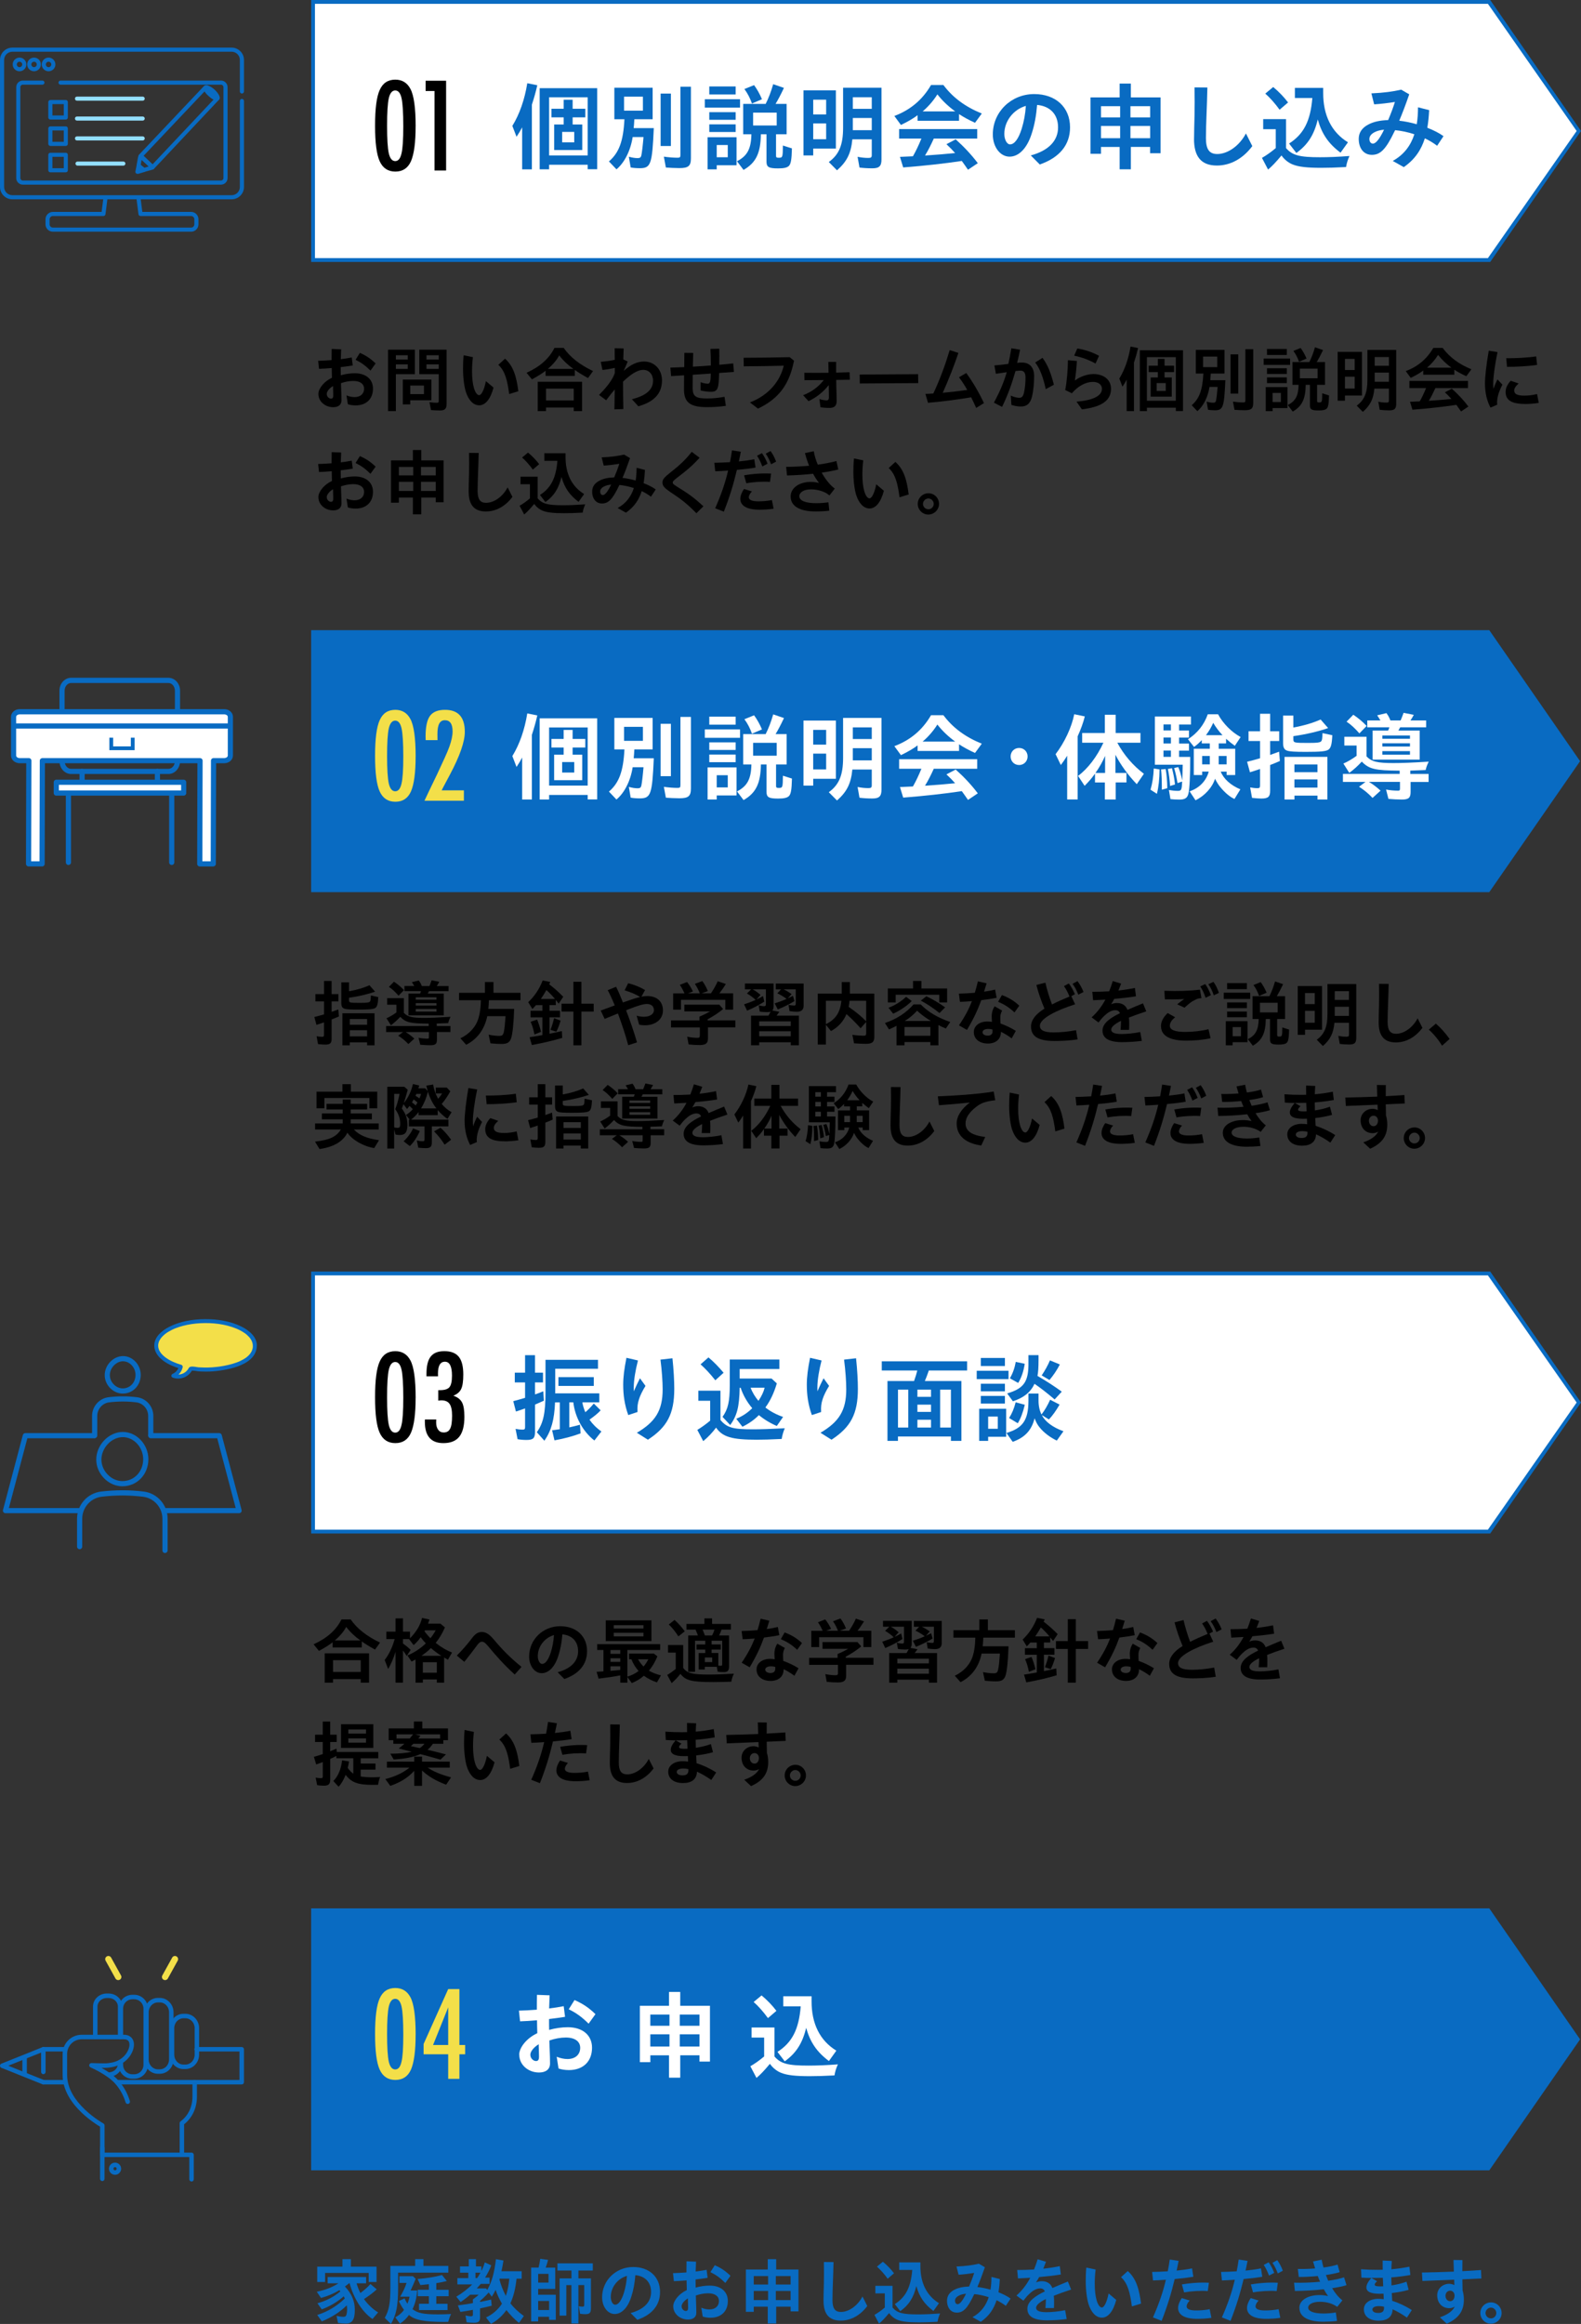 <?xml version="1.0" encoding="UTF-8"?>
<svg id="_レイヤー_2" data-name="レイヤー 2" xmlns="http://www.w3.org/2000/svg" viewBox="0 0 600 881.75">
  <rect x="0" y="0" width="600" height="881.75" fill="#333333" stroke="none"/>
  <defs>
    <style>
      .cls-1 {
        fill: #fff;
      }

      .cls-2 {
        fill: #93dfff;
      }

      .cls-3 {
        fill: #f3df49;
      }

      .cls-4 {
        fill: #096bc2;
      }
    </style>
  </defs>
  <g id="_レイヤー_12" data-name="レイヤー 12">
    <g>
      <g>
        <g>
          <g>
            <g>
              <path class="cls-4" d="M57.89,64.27c-.2,0-.4-.08-.54-.22l-4.47-4.37c-.3-.3-.31-.78-.02-1.09,9.12-9.64,24.44-25.81,24.48-25.86.19-.19.47-.27.74-.21.26.06.48.26.56.52.03.08.05.17.07.26.03.11.06.23.09.29.38.69.95,1.26,1.46,1.72.49.45,1.1.94,1.8,1.24.05.02.17.03.27.05.09.01.18.02.27.04.25.04.47.21.57.44.11.23.09.5-.03.72q-.06.1-24.69,26.23c-.14.15-.34.24-.55.24,0,0-.01,0-.02,0ZM54.51,59.1l3.36,3.28c7.36-7.8,19.83-21.02,23.18-24.59-.73-.38-1.33-.88-1.83-1.33-.53-.48-1.12-1.06-1.58-1.79-3.84,4.05-19.99,21.11-23.12,24.42Z"/>
              <path class="cls-4" d="M54.57,65.28c-.19,0-.37-.07-.51-.19l-.08-.07s-.09-.08-.13-.12c-.44-.36-.89-.71-1.34-1.07l-.38-.31c-.19-.15-.3-.38-.29-.62,0-.01,0-.03,0-.04,0-.07,0-.19.02-.32l.05-.29c.13-.74.26-1.5.41-2.25.04-.22.1-.43.15-.64.02-.08.05-.17.07-.25.05-.21.19-.38.37-.49.18-.1.4-.13.61-.07.17.05.29.09,2.55,2.11,2.28,2.04,2.39,2.25,2.47,2.4.1.19.11.42.04.62l-.07.19c-.11.28-.36.47-.65.5l-.29.08-.83.24s-.02,0-.03,0l-.39.1-.34.11s-.03,0-.05.01l-1.16.31c-.07.02-.13.03-.2.03ZM57.62,64.39s0,0,0,0c0,0,0,0,0,0ZM53.42,62.58l.05.04c.43.34.86.68,1.28,1.03l.79-.22.29-.1s.04-.01.05-.02l.59-.16c-.75-.7-1.91-1.74-2.73-2.45-.11.6-.22,1.22-.32,1.81v.05ZM57.72,63.62h0,0Z"/>
              <path class="cls-4" d="M82.43,38.13s-.09,0-.13-.01c-.06-.01-.12-.02-.18-.02-.2-.02-.44-.05-.69-.16-.9-.38-1.62-.97-2.2-1.49-.6-.54-1.28-1.21-1.76-2.1-.12-.22-.18-.45-.23-.63-.02-.06-.03-.12-.05-.18-.07-.23-.04-.47.1-.67.26-.38.75-.77,1.67-.43.66.25,1.28.62,1.95,1.19.76.64,1.54,1.36,2.1,2.29.18.29.27.6.35.86.09.31.05.62-.1.87-.15.24-.4.41-.7.46-.04,0-.09.01-.13.01ZM79.43,34.46c.27.31.56.59.84.84.27.24.56.5.89.72-.35-.4-.77-.78-1.25-1.19-.16-.14-.32-.26-.48-.37Z"/>
              <path class="cls-4" d="M81.56,37.56c-.16,0-.33-.03-.49-.1h0c-1.27-.53-2.44-1.59-3.11-2.84-.24-.45-.19-.99.13-1.39.33-.4.86-.56,1.35-.41,1.26.38,2.73,1.69,3.29,2.91.22.49.12,1.05-.25,1.43-.25.26-.58.4-.92.4ZM81.66,36.02s0,0,0,0h0s0,0,0,0ZM80.17,35c.12.12.25.24.38.35-.12-.12-.25-.24-.38-.35Z"/>
              <path class="cls-4" d="M52.3,65.95s-.08,0-.11,0c-.01,0-.02,0-.04,0h0c-.23,0-.45-.1-.6-.28-.15-.18-.21-.42-.16-.65l.45-2.24c.05-.27.24-.48.5-.58.25-.09.54-.05.75.12l.38.31c.45.36.89.71,1.34,1.07.07.05.13.11.2.17l.07.06c.21.19.31.47.25.75-.06.28-.26.5-.54.58l-.46.14c-.58.17-1.15.35-1.73.52-.11.03-.21.04-.29.04Z"/>
            </g>
            <g>
              <path class="cls-2" d="M54.15,53.3h-24.93c-.43,0-.78-.35-.78-.78s.35-.78.78-.78h24.93c.43,0,.78.35.78.78s-.35.78-.78.78Z"/>
              <path class="cls-2" d="M54.15,45.76h-24.93c-.43,0-.78-.35-.78-.78s.35-.78.78-.78h24.93c.43,0,.78.35.78.78s-.35.78-.78.78Z"/>
              <path class="cls-2" d="M54.15,38.21h-24.93c-.43,0-.78-.35-.78-.78s.35-.78.78-.78h24.93c.43,0,.78.35.78.78s-.35.78-.78.78Z"/>
              <path class="cls-2" d="M46.81,62.85h-17.39c-.43,0-.78-.35-.78-.78s.35-.78.78-.78h17.39c.43,0,.78.35.78.78s-.35.78-.78.78Z"/>
            </g>
            <g>
              <path class="cls-4" d="M24.97,45.36h-5.86c-.43,0-.78-.35-.78-.78v-5.86c0-.43.35-.78.78-.78h5.86c.43,0,.78.35.78.78v5.86c0,.43-.35.78-.78.78ZM19.89,43.81h4.31v-4.31h-4.31v4.31Z"/>
              <path class="cls-4" d="M24.97,55.37h-5.86c-.43,0-.78-.35-.78-.78v-5.86c0-.43.35-.78.78-.78h5.86c.43,0,.78.35.78.78v5.86c0,.43-.35.78-.78.78ZM19.89,53.81h4.31v-4.31h-4.31v4.31Z"/>
              <path class="cls-4" d="M24.97,65.38h-5.86c-.43,0-.78-.35-.78-.78v-5.86c0-.43.35-.78.78-.78h5.86c.43,0,.78.35.78.78v5.86c0,.43-.35.78-.78.78ZM19.89,63.82h4.31v-4.31h-4.31v4.31Z"/>
            </g>
          </g>
          <g>
            <g>
              <path class="cls-4" d="M72.53,87.91H20.05c-1.53,0-2.78-1.25-2.78-2.78v-1.95c0-1.53,1.25-2.78,2.78-2.78h18.52l.71-5.58c.05-.43.45-.73.87-.67.43.05.73.44.67.87l-.79,6.26c-.05.39-.38.68-.77.68h-19.21c-.67,0-1.22.55-1.22,1.22v1.95c0,.67.55,1.22,1.22,1.22h52.48c.67,0,1.22-.55,1.22-1.22v-1.95c0-.67-.55-1.22-1.22-1.22h-19.21c-.39,0-.72-.29-.77-.68l-.77-6.09c-.05-.43.25-.82.67-.87.43-.05.82.25.87.67l.69,5.41h18.52c1.53,0,2.78,1.25,2.78,2.78v1.95c0,1.53-1.25,2.78-2.78,2.78Z"/>
              <path class="cls-4" d="M87.91,75.62H4.68c-2.58,0-4.68-2.1-4.68-4.68V22.75c0-2.58,2.1-4.68,4.68-4.68h83.23c2.58,0,4.68,2.1,4.68,4.68v11.96c0,.43-.35.78-.78.78s-.78-.35-.78-.78v-11.96c0-1.72-1.4-3.12-3.12-3.12H4.68c-1.72,0-3.12,1.4-3.12,3.12v48.19c0,1.72,1.4,3.12,3.12,3.12h83.23c1.72,0,3.12-1.4,3.12-3.12v-32.64c0-.43.35-.78.78-.78s.78.35.78.78v32.64c0,2.58-2.1,4.68-4.68,4.68Z"/>
            </g>
            <path class="cls-4" d="M7.41,27.04c-1.43,0-2.59-1.16-2.59-2.59s1.16-2.59,2.59-2.59,2.59,1.16,2.59,2.59-1.16,2.59-2.59,2.59ZM7.41,23.42c-.57,0-1.03.46-1.03,1.03s.46,1.03,1.03,1.03,1.03-.46,1.03-1.03-.46-1.03-1.03-1.03Z"/>
            <path class="cls-4" d="M12.92,27.04c-1.43,0-2.59-1.16-2.59-2.59s1.16-2.59,2.59-2.59,2.59,1.16,2.59,2.59-1.16,2.59-2.59,2.59ZM12.92,23.42c-.57,0-1.03.46-1.03,1.03s.46,1.03,1.03,1.03,1.03-.46,1.03-1.03-.46-1.03-1.03-1.03Z"/>
            <path class="cls-4" d="M18.43,27.04c-1.43,0-2.59-1.16-2.59-2.59s1.16-2.59,2.59-2.59,2.59,1.16,2.59,2.59-1.16,2.59-2.59,2.59ZM18.43,23.42c-.57,0-1.03.46-1.03,1.03s.46,1.03,1.03,1.03,1.03-.46,1.03-1.03-.46-1.03-1.03-1.03Z"/>
            <path class="cls-4" d="M83.87,70.06H8.65c-1.37,0-2.49-1.12-2.49-2.49v-34.51c0-1.37,1.12-2.49,2.49-2.49h7.45c.43,0,.78.35.78.78s-.35.78-.78.78h-7.45c-.51,0-.93.42-.93.93v34.51c0,.51.42.93.93.93h75.22c.51,0,.93-.42.93-.93v-34.51c0-.51-.42-.93-.93-.93H22.98c-.43,0-.78-.35-.78-.78s.35-.78.78-.78h60.89c1.37,0,2.49,1.12,2.49,2.49v34.51c0,1.37-1.12,2.49-2.49,2.49Z"/>
          </g>
        </g>
        <g>
          <g>
            <path d="M120.83,149.46c0-2.01,2.09-4.72,5.15-6.13-.03-1.22-.08-2.49-.08-3.69-1.74.16-3.42.24-4.83.3l-.33-3.04c1.49-.03,3.28-.14,5.1-.27,0-1.27,0-2.76.03-4.23l3.61.14c-.05,1.11-.11,2.44-.14,3.74,1.52-.19,2.96-.41,4.15-.65l.38,3.04c-1.36.22-2.93.43-4.56.62v1c0,.6,0,1.3.03,2.09,1.74-.49,3.61-.76,5.29-.76,4.34,0,6.92,2.36,6.92,5.83,0,3.93-2.55,6.37-6.59,6.37-1.06,0-2.17-.16-2.95-.46l-.52-3.34c.98.41,2.06.65,3.06.65,2.3,0,3.63-1.33,3.63-3.2,0-1.68-1.33-2.93-4.12-2.93-1.46,0-3.09.3-4.66.84.05,1.65.11,3.33.16,4.61.03.79.03,1.3.03,1.93,0,1.79-1.36,2.58-3.15,2.58-3.04,0-5.61-2.17-5.61-5.04ZM125.63,151.25c.62,0,.84-.46.84-1.22,0-.62-.03-1.27-.05-2.17-.03-.49-.03-.95-.03-1.38-1.41.81-2.39,2.09-2.39,2.96,0,1.08.87,1.82,1.63,1.82ZM134.93,136.52l1.65-2.63c2.3,1,4.04,2.14,5.97,4.01l-1.95,2.71c-2.01-1.98-3.55-3.06-5.67-4.1Z"/>
            <path d="M147.26,132.67h10.19v9.3h-7.21v14.02h-2.98v-23.32ZM154.74,136.42v-1.63h-4.5v1.63h4.5ZM154.74,139.97v-1.71h-4.5v1.71h4.5ZM152.87,144.01h10.85v7.86h-8.03v1.57h-2.82v-9.44ZM160.9,149.54v-3.25h-5.21v3.25h5.21ZM163.56,155.59l-.57-3.01c1.03.16,2.06.24,2.79.24.6,0,.73-.16.73-.87v-9.98h-7.38v-9.3h10.36v20.55c0,1.87-.65,2.52-2.55,2.52-.81,0-2.22-.05-3.39-.16ZM166.51,136.42v-1.63h-4.66v1.63h4.66ZM166.51,139.97v-1.71h-4.66v1.71h4.66Z"/>
            <path d="M176.78,148.62c-.62-1.98-1.06-5.37-1.06-8.7,0-1.44.05-3.34.22-5.13l3.53.73c-.22,1.87-.33,3.47-.33,5.29,0,2.79.27,4.85.73,6.43.49,1.68,1.22,2.69,1.98,2.69.84,0,1.9-1.98,2.55-5.32l2.9,2.44c-1.14,4.37-3.12,6.73-5.42,6.73s-4.09-2.01-5.1-5.15ZM189.12,138.42l2.55-2.33c3.23,2.87,4.36,6.97,5.04,12.36l-3.47,1.06c-.7-5.21-1.55-8.73-4.12-11.09Z"/>
            <path d="M199.85,141.43c5.1-2.31,8.59-5.42,10.57-9.44h3.5c2.36,3.44,6.05,6.37,11.14,8.79l-1.9,2.66c-2.14-1.17-3.71-2.14-5.02-3.09v2.28h-11.09v-1.95c-1.3,1.03-3.23,2.22-5.18,3.25l-2.03-2.49ZM204.08,144.85h16.81v11.14h-3.15v-1.36h-10.52v1.36h-3.15v-11.14ZM217.74,151.93v-4.47h-10.52v4.47h10.52ZM217.61,139.97c-2.14-1.52-4.04-3.34-5.37-5.13-.98,1.79-2.41,3.5-4.34,5.13h9.71Z"/>
            <path d="M233.3,147.8c-1.11,1.22-2.14,2.58-3.25,4.07l-2.71-2.01c2.44-2.44,4.18-4.66,5.23-6.59.27-.46.51-1.08.76-1.74v-1.95c-1.49.35-3.31.65-4.69.79l-.65-3.09c1.98-.16,3.82-.43,5.32-.76,0-1.71-.03-3.04-.05-4.39l3.42.08c-.05,1.41-.11,2.71-.14,4.15l1.68.81c-.38.92-.89,2.14-1.52,3.55,2.66-2.39,5.1-3.55,7.75-3.55,3.85,0,6.78,2.93,6.78,7.19,0,5.02-3.12,8.16-8.98,9.79l-2.44-2.68c5.5-1.36,8.03-3.69,8.03-7.05,0-2.33-1.52-4.09-3.69-4.09-2.33,0-4.99,1.87-7.7,4.47,0,3.55.03,6.21.11,10.41l-3.39.11c.05-2.9.11-5.26.14-7.51Z"/>
            <path d="M254.41,139.48c1.65-.05,3.42-.11,5.26-.19.03-2.3.05-4.42.05-5.42l3.36.03c-.05,1.63-.11,3.42-.14,5.23,2.28-.14,4.58-.3,6.83-.46,0-2.25-.05-4.42-.16-6.29l3.36-.08c.03,1.38.03,3.88,0,6.1,1.87-.16,3.66-.33,5.29-.52l.27,3.23-5.61.41c-.16,5.78-.41,7.13-3.12,7.13-1.14,0-2.63-.16-3.93-.51v-3.12c1.03.35,2.03.57,2.74.57.89,0,1.08-.92,1.14-3.85-2.3.16-4.61.33-6.86.46-.03,1.68-.03,3.36-.03,4.99,0,3.42,1.44,3.99,5.56,3.99,2.22,0,3.99-.19,6.54-.62l.51,3.42c-2.6.38-4.72.49-7.24.49-6.15,0-8.65-1.68-8.65-6.7,0-1.03.03-3.09.03-5.37-1.71.11-3.39.22-4.93.3l-.27-3.2Z"/>
            <path d="M284.59,152.69c7.46-2.87,11.5-8.32,12.85-13.94-4.91.14-10.96.22-15.18.24l-.05-3.25c4.99,0,10.74-.08,17.49-.22l1.63,1.33c-1.74,8.81-5.53,14.29-13.67,18.19l-3.06-2.36Z"/>
            <path d="M304.78,149.95c3.2-1.22,5.83-3.15,7.84-5.75-2.52.03-4.96.05-7.32.05l-.05-2.82c2.96.05,5.99.03,9.19,0l-.08-4.12h2.96v4.07l5.1-.16.11,2.85-5.18.08c0,1.71.05,3.39.11,5.1.05,1.65.05,2.28.05,2.95,0,1.87-.95,2.58-2.79,2.58-.95,0-2.2-.08-3.34-.24l-.41-3.12c1.09.33,2.14.49,2.71.49s.9-.3.9-1.19c0-.57,0-1.06-.03-2.33,0-.76-.03-1.52-.03-2.28-2.03,2.58-4.61,4.64-7.67,6.1l-2.06-2.25Z"/>
            <path d="M326.25,142.11l22.18-.14.05,3.39-22.18.14-.05-3.39Z"/>
            <path d="M351.22,149.46c.92-.03,1.93-.08,2.98-.16,2.55-5.4,4.66-11.23,6.21-16.46l3.31,1.06c-1.54,4.61-3.71,10.17-5.94,15.13,3.01-.27,6.26-.65,9.3-1.08-.95-1.68-1.98-3.28-3.15-4.8l2.77-1.63c2.49,3.44,4.64,7.05,6.72,11.42l-2.96,1.84c-.62-1.41-1.25-2.74-1.9-4.04-5.21.87-10.6,1.57-16.38,2.09l-.98-3.36Z"/>
            <path d="M377.19,152.77c2.2-4.04,3.74-7.65,4.88-11.55l-4.12.6-.57-3.17c1.28-.08,3.39-.33,5.29-.57.43-1.87.81-3.85,1.14-5.94l3.31.54c-.3,1.6-.68,3.25-1.11,4.99.71-.08,1.33-.11,1.84-.11,2.85,0,4.61,1.79,4.61,5.13,0,2.33-.22,5.29-.81,7.78-.65,2.71-2.06,3.77-4.18,3.77-1.14,0-2.44-.22-3.63-.6l-.24-3.55c1.25.6,2.47.84,3.2.84.98,0,1.52-.49,1.87-2.22.33-1.55.52-3.53.52-5.48,0-1.82-.65-2.6-1.87-2.6-.43,0-1.06.05-1.93.14-1.36,4.77-2.87,9.03-5.1,13.61l-3.09-1.6ZM392.88,137.53l2.77-1.76c2.06,2.85,3.15,5.72,4.31,10.2l-3.09,1.68c-1-4.47-2.09-7.59-3.99-10.11Z"/>
            <path d="M408.55,152.39c6.05-.49,9.68-2.09,9.65-4.91-.03-1.57-1.41-2.63-3.61-2.58-2.74.08-5.53,1.65-7.81,4.31l-2.52-1.22c.62-3.25.98-7.43,1.03-11.33l3.39.3c-.08,2.17-.38,4.88-.76,7.43,2.01-1.55,4.69-2.41,6.89-2.47,3.88-.05,6.75,2.01,6.83,5.45v.14c0,4.61-3.8,6.91-11.04,7.81l-2.06-2.93ZM407.66,134.93l1.19-2.71c2.79.46,5.48,1.28,8.24,2.79l-1.33,2.93c-2.79-1.55-5.23-2.36-8.11-3.01Z"/>
            <path d="M427.58,144.04c-.46.87-.92,1.68-1.6,2.68l-1.19-3.09c2.06-3.36,3.5-7.48,4.26-12.15l2.85.57c-.46,2.01-.92,3.63-1.55,5.53v18.41h-2.77v-11.96ZM432.57,132.89h16.38v23.07h-2.71v-1.27h-10.98v1.3h-2.68v-23.1ZM446.23,152.04v-16.54h-10.98v16.54h10.98ZM436.69,143.22h2.71v-2.03h-3.47v-2.44h3.47v-2.58h2.55v2.58h3.61v2.44h-3.61v2.03h2.74v7.27h-8v-7.27ZM442.41,148.32v-2.98h-3.44v2.98h3.44Z"/>
            <path d="M452.27,153.74c2.87-2.47,4.09-5.72,4.42-12.01h-2.88v-8.97h10.9v8.97h-5.21c-.08,1.33-.11,1.76-.19,2.52h5.72c-.46,10.33-.84,11.42-4.01,11.42-.92,0-1.98-.08-2.58-.22l-.51-3.06c.89.27,1.76.41,2.49.41.65,0,.92-.19,1.06-.73.16-.7.46-3.23.62-5.26h-3.09c-.6,3.88-2.33,7.29-4.61,9.19l-2.14-2.25ZM461.95,139.29v-3.99h-5.37v3.99h5.37ZM467,134.44h2.93v14.91h-2.93v-14.91ZM468.49,155.48l-.57-3.09c1.41.19,2.68.3,3.82.3.79,0,.89-.11.89-.92v-19.28h2.98v20.34c0,2.22-.7,2.82-3.31,2.82-1.09,0-2.77-.08-3.82-.16Z"/>
            <path d="M479.57,136.04h10.03v2.39h-10.03v-2.39ZM480.36,146.86h8.24v7.97h-5.64v1.17h-2.6v-9.14ZM480.84,132.4h7.51v2.28h-7.51v-2.28ZM480.84,139.72h7.51v2.17h-7.51v-2.17ZM480.84,143.19h7.51v2.17h-7.51v-2.17ZM486.11,152.55v-3.47h-3.15v3.47h3.15ZM488.73,153.69c2.93-1.52,4.01-3.52,4.1-7.67h-2.33v-8.65h6.4c.84-1.68,1.52-3.44,2.14-5.61l3.06,1.06c-1.03,2.17-1.74,3.47-2.39,4.55h3.14v8.65h-3.01v6.07c0,.49.14.6.76.6,1.11,0,1.17-.11,1.19-3.47l2.58.81c-.08,3.25-.3,4.45-.9,5.02-.54.49-1.44.68-3.06.68-2.66,0-3.28-.38-3.28-1.93v-7.78h-1.6c-.08,5.4-1.41,8.11-4.93,10.14l-1.87-2.47ZM490.85,133.14l2.74-1.11c.81,1.08,1.57,2.41,2.25,4.01l-2.85,1.22c-.54-1.55-1.22-2.87-2.14-4.12ZM500.04,143.52v-3.66h-6.73v3.66h6.73Z"/>
            <path d="M507.65,133.51h9.22v16.57h-6.45v1.95h-2.77v-18.52ZM514.11,140.38v-4.2h-3.69v4.2h3.69ZM514.11,147.42v-4.5h-3.69v4.5h3.69ZM514.87,153.91c2.93-2.11,4.07-4.88,4.07-9.76v-11.39h10.93v20.42c0,1.9-.65,2.52-2.6,2.52-1.41,0-2.63-.08-3.66-.22l-.54-3.06c1.06.22,2.03.33,3.06.33.79,0,.98-.16.98-.84v-4.45h-5.53c-.38,3.99-1.55,6.32-4.37,8.81l-2.33-2.36ZM527.1,138.78v-3.31h-5.4v3.31h5.4ZM527.1,144.85v-3.47h-5.4v3.47h5.4Z"/>
            <path d="M533.51,140.81c4.58-1.74,8.03-4.64,10.44-8.81h3.53c2.66,3.55,6.24,6.21,10.93,8.11l-1.93,2.63c-1.65-.73-3.2-1.57-4.56-2.47v1.9h-11.79v-1.57c-1.28.95-2.82,1.84-4.75,2.77l-1.87-2.55ZM552.71,153.61c-4.88.73-10.68,1.38-16.68,1.84l-.92-3.01,3.69-.16c.84-1.46,1.63-3.12,2.41-5.04h-6.34v-2.71h22.24v2.71h-12.37c-.84,1.84-1.6,3.36-2.49,4.83,3.01-.19,6.21-.46,8.57-.7-.87-.98-1.33-1.44-2.47-2.52l2.63-1.38c2.39,2.14,4.47,4.36,6.29,6.78l-2.79,1.87c-.6-.87-1.16-1.68-1.76-2.49ZM550.84,139.51c-1.98-1.44-3.71-3.09-5.07-4.85-1.14,1.82-2.58,3.47-4.2,4.85h9.27Z"/>
            <path d="M563.55,145.64c0-2.63.51-7.24,1.44-12.58l3.34.54c-1.14,5.32-1.65,9.84-1.65,11.85,0,.79.03,1.49.11,2.12.41-1.25.95-2.55,1.52-3.61l1.87,1.98c-.89,1.74-1.35,2.93-1.63,4.01-.35,1.3-.49,2.52-.35,3.61l-2.55,1.09c-1.33-2.5-2.09-5.56-2.09-9ZM571.39,148.67c0-1.25.51-2.66,1.93-4.2l3.01,1.03c-1.19,1.06-1.68,1.9-1.68,2.66,0,1.28,1.03,1.95,3.9,1.95,1.3,0,3.01-.16,4.77-.6l.65,3.36c-1.79.3-3.9.41-4.99.41-5.21,0-7.59-1.36-7.59-4.61ZM571.63,135.9c3.17.08,8.19-.19,11.36-.68l.35,3.23c-3.42.51-8.11.76-11.42.73l-.3-3.28Z"/>
            <path d="M120.83,188.61c0-2.01,2.09-4.72,5.15-6.13-.03-1.22-.08-2.49-.08-3.69-1.74.16-3.42.24-4.83.3l-.33-3.04c1.49-.03,3.28-.14,5.1-.27,0-1.27,0-2.76.03-4.23l3.61.14c-.05,1.11-.11,2.44-.14,3.74,1.52-.19,2.96-.41,4.15-.65l.38,3.04c-1.36.22-2.93.43-4.56.62v1c0,.6,0,1.3.03,2.09,1.74-.49,3.61-.76,5.29-.76,4.34,0,6.92,2.36,6.92,5.83,0,3.93-2.55,6.37-6.59,6.37-1.06,0-2.17-.16-2.95-.46l-.52-3.34c.98.41,2.06.65,3.06.65,2.3,0,3.63-1.33,3.63-3.2,0-1.68-1.33-2.93-4.12-2.93-1.46,0-3.09.3-4.66.84.05,1.65.11,3.33.16,4.61.03.79.03,1.3.03,1.93,0,1.79-1.36,2.58-3.15,2.58-3.04,0-5.61-2.17-5.61-5.04ZM125.63,190.4c.62,0,.84-.46.84-1.22,0-.62-.03-1.27-.05-2.17-.03-.49-.03-.95-.03-1.38-1.41.81-2.39,2.09-2.39,2.96,0,1.08.87,1.82,1.63,1.82ZM134.93,175.68l1.65-2.63c2.3,1,4.04,2.14,5.97,4.01l-1.95,2.71c-2.01-1.98-3.55-3.06-5.67-4.1Z"/>
            <path d="M156.69,188.78h-5.32v1.95h-2.98v-16.05h8.3v-3.93h3.2v3.93h8.46v15.89h-2.98v-1.79h-5.48v6.37h-3.2v-6.37ZM156.83,180.37v-3.2h-5.45v3.2h5.45ZM156.83,186.28v-3.47h-5.45v3.47h5.45ZM165.37,180.37v-3.2h-5.61v3.2h5.61ZM165.37,186.28v-3.47h-5.61v3.47h5.61Z"/>
            <path d="M177.86,186.53c0-1.52.08-4.66.14-6.73.05-1.82.05-5.67,0-7.97l3.66.03c-.05,2.33-.16,5.99-.24,7.75-.08,1.82-.16,4.96-.16,6.64,0,3.15.92,4.53,3.23,4.53,2.96,0,6.29-2.3,8.16-5.86l1.82,3.61c-2.58,3.44-6.1,5.53-10.09,5.53-4.64,0-6.51-2.77-6.51-7.54Z"/>
            <path d="M197.19,191.89c1.27-.73,2.55-1.63,3.93-2.79v-5.37h-3.58v-2.87h6.51v8.24c1.79,2.06,3.82,2.6,9.65,2.6,2.52,0,5.07-.11,8.41-.35-.49,1.06-.79,2.01-.98,3.15-3.36.16-4.83.22-7.05.22-4.09,0-6.43-.27-8.13-.95-1.25-.49-2.44-1.46-3.2-2.58-1.63,1.95-2.74,3.12-3.82,4.01l-1.74-3.31ZM198.14,173.59l2.25-1.87c1.63,1.35,3.04,2.82,4.23,4.39l-2.41,2.06c-1.25-1.74-2.71-3.39-4.07-4.58ZM204.92,187.8c4.18-2.68,6.07-6.4,6.62-12.96h-4.96v-2.87h8.05v1.38c-.03,6.43,2.39,11.25,7.05,14.1l-2.11,2.96c-3.44-2.58-5.34-5.37-6.48-9.46-1.03,4.34-2.82,7.19-6.1,9.54l-2.06-2.68Z"/>
            <path d="M224.73,186.5c0-1.79.95-3.23,2.87-4.18,1.41-.71,3.09-1.11,5.5-1.19.7-1.63,1.41-3.5,1.93-5.15-1.9.3-4.12.57-5.91.68l-.79-3.12c3.58-.16,6.13-.51,8.49-1.06l2.28,1.33c-.98,2.85-1.95,5.4-2.85,7.51,1.68.19,3.36.54,4.99,1,.24-1.55.35-3.17.35-4.83l3.17.81c-.08,1.76-.24,3.44-.51,5.02,1.82.7,3.42,1.52,4.61,2.39l-1.82,2.74c-1.06-.81-2.25-1.52-3.5-2.12-1.03,3.25-2.82,5.99-5.99,8.19l-3.15-1.76c3.28-1.82,5.15-4.47,6.15-7.59-1.84-.6-3.74-1-5.48-1.17l-.16.33c-2.49,5.21-4.07,6.7-6.45,6.7s-3.74-1.95-3.74-4.53ZM228.77,187.83c.84,0,1.9-1.33,3.17-3.96-1,.08-1.87.3-2.58.65-1.03.49-1.6,1.19-1.6,1.98,0,.7.35,1.33,1,1.33Z"/>
            <path d="M254.44,186.72c-2.28-1.55-3.04-2.33-3.04-3.71,0-1.19.87-2.03,3.15-3.85,3.04-2.39,5.45-4.5,7.97-7.73l2.98,2.25c-2.93,3.23-5.02,4.88-8.13,7.27-1.63,1.22-2.06,1.68-2.06,2.12,0,.51.41.84,2.39,2.06,3.04,1.87,5.32,3.34,9.25,6.97l-2.66,2.63c-3.8-3.85-5.91-5.4-9.84-8Z"/>
            <path d="M271.41,192.84c2.22-4.96,3.8-9.57,4.91-14.29-1.84.14-3.52.22-4.88.27l-.35-3.23c1.84-.03,3.88-.11,5.94-.24.3-1.46.54-2.95.76-4.47l3.36.51c-.24,1.25-.49,2.5-.76,3.69,2.01-.19,4.01-.46,5.86-.84l.49,3.17c-2.17.38-4.66.65-7.08.87-1.27,5.37-2.82,10.44-4.96,15.86l-3.28-1.3ZM280.96,189.24c0-1.08.54-2.52,1.41-3.71l2.98.92c-.79.81-1.17,1.65-1.17,2.22,0,.95,1.09,1.55,3.66,1.55,1.57,0,3.55-.16,5.1-.49l.65,3.28c-1.76.3-4.07.38-5.37.38-5.02,0-7.27-1.65-7.27-4.15ZM282.39,180.34c3.36-.6,7.08-.84,10.25-.65l-.43,3.15c-2.68-.22-6.4.03-8.98.51l-.84-3.01ZM287.3,172.91l1.87-.98c.98,1.41,1.49,2.44,2.11,4.01l-1.98,1.03c-.62-1.65-1.08-2.63-2.01-4.07ZM290.61,172.13l1.82-1c.98,1.36,1.52,2.47,2.11,4.01l-1.9,1.03c-.62-1.63-1.11-2.63-2.03-4.04Z"/>
            <path d="M298.33,177.14c3.09-.03,5.99-.19,8.73-.43-.6-1.49-1.14-3.09-1.57-4.8l3.34-.71c.27,1.65.81,3.42,1.52,5.1,2.49-.33,4.85-.79,7.08-1.36l.7,3.2c-1.87.46-3.99.87-6.29,1.19,1.44,2.58,3.23,4.8,4.96,6.05l-2.01,2.6c-.98-.81-1.82-1.27-3.09-1.68-1.38-.43-2.58-.62-3.99-.62-2.74,0-4.36,1.19-4.36,2.58,0,1.74,2.41,2.66,6.43,2.66,1.46,0,3.23-.14,4.61-.33l.33,3.17c-1.36.19-3.47.3-5.1.3-6.1,0-9.57-1.98-9.57-5.72,0-3.12,3.17-5.5,7.65-5.5,1,0,2.09.14,3.12.41-.84-1.11-1.6-2.28-2.25-3.5-3.15.35-6.51.57-9.9.65l-.33-3.25Z"/>
            <path d="M324.92,187.77c-.62-1.98-1.06-5.37-1.06-8.7,0-1.44.05-3.34.22-5.13l3.53.73c-.22,1.87-.33,3.47-.33,5.29,0,2.79.27,4.85.73,6.43.49,1.68,1.22,2.69,1.98,2.69.84,0,1.9-1.98,2.55-5.32l2.9,2.44c-1.14,4.37-3.12,6.73-5.42,6.73s-4.09-2.01-5.1-5.15ZM337.26,177.58l2.55-2.33c3.23,2.87,4.37,6.97,5.04,12.36l-3.47,1.06c-.7-5.21-1.54-8.73-4.12-11.09Z"/>
            <path d="M348.29,191.19c0-2.22,1.82-4.04,4.07-4.04s4.01,1.84,4.01,4.04-1.84,4.04-4.07,4.04-4.01-1.84-4.01-4.04ZM354.36,191.19c0-1.11-.95-2.06-2.03-2.06s-2.06.95-2.06,2.06.92,2.03,2.06,2.03,2.03-.92,2.03-2.03Z"/>
          </g>
          <g>
            <g>
              <polygon class="cls-1" points="118.81 .73 372.7 .73 565.11 .73 599.18 49.7 565.11 98.67 372.7 98.67 118.81 98.67 118.81 49.7 118.81 .73"/>
              <path class="cls-4" d="M565.54,99.39H118.09V0h447.45l34.46,49.7-34.46,49.7ZM119.53,97.94h445.14l33.68-48.24L564.68,1.46H119.53v96.48Z"/>
            </g>
            <g>
              <g>
                <path class="cls-4" d="M198.16,48.31c-.61,1.16-1.23,2.24-2.13,3.58l-1.59-4.12c2.75-4.48,4.66-9.98,5.67-16.19l3.8.76c-.61,2.68-1.23,4.84-2.06,7.37v24.54h-3.69v-15.94ZM204.81,33.45h21.83v30.76h-3.61v-1.7h-14.64v1.73h-3.58v-30.8ZM223.03,58.97v-22.05h-14.64v22.05h14.64ZM210.31,47.23h3.61v-2.71h-4.63v-3.25h4.63v-3.43h3.4v3.43h4.81v3.25h-4.81v2.71h3.65v9.69h-10.66v-9.69ZM217.93,54.02v-3.98h-4.59v3.98h4.59Z"/>
                <path class="cls-4" d="M231.09,61.25c3.83-3.29,5.46-7.63,5.89-16.01h-3.83v-11.96h14.53v11.96h-6.94c-.11,1.77-.14,2.35-.25,3.36h7.63c-.61,13.77-1.12,15.22-5.35,15.22-1.23,0-2.64-.11-3.43-.29l-.69-4.08c1.19.36,2.35.54,3.33.54.87,0,1.23-.25,1.41-.98.22-.94.61-4.3.83-7.01h-4.12c-.8,5.17-3.11,9.72-6.14,12.25l-2.86-3ZM243.99,41.98v-5.31h-7.16v5.31h7.16ZM250.71,35.51h3.9v19.88h-3.9v-19.88ZM252.7,63.56l-.76-4.12c1.88.25,3.58.4,5.1.4,1.05,0,1.19-.14,1.19-1.23v-25.7h3.98v27.11c0,2.96-.94,3.76-4.41,3.76-1.45,0-3.69-.11-5.1-.22Z"/>
                <path class="cls-4" d="M267.48,37.65h13.37v3.18h-13.37v-3.18ZM268.53,52.07h10.99v10.63h-7.52v1.55h-3.47v-12.18ZM269.18,32.8h10.01v3.04h-10.01v-3.04ZM269.18,42.56h10.01v2.89h-10.01v-2.89ZM269.18,47.19h10.01v2.89h-10.01v-2.89ZM276.19,59.66v-4.63h-4.19v4.63h4.19ZM279.7,61.18c3.9-2.02,5.35-4.7,5.46-10.23h-3.11v-11.53h8.53c1.12-2.24,2.02-4.59,2.85-7.48l4.08,1.41c-1.37,2.89-2.31,4.63-3.18,6.07h4.19v11.53h-4.01v8.1c0,.65.18.8,1.01.8,1.48,0,1.56-.14,1.59-4.63l3.43,1.08c-.11,4.34-.4,5.93-1.19,6.69-.72.65-1.92.9-4.09.9-3.54,0-4.37-.51-4.37-2.57v-10.37h-2.13c-.11,7.19-1.88,10.81-6.58,13.52l-2.49-3.29ZM282.52,33.78l3.65-1.48c1.08,1.45,2.1,3.22,3,5.35l-3.8,1.63c-.72-2.06-1.63-3.83-2.86-5.49ZM294.77,47.62v-4.88h-8.96v4.88h8.96Z"/>
                <path class="cls-4" d="M304.93,34.28h12.29v22.09h-8.6v2.6h-3.69v-24.69ZM313.53,43.43v-5.6h-4.91v5.6h4.91ZM313.53,52.83v-6h-4.91v6h4.91ZM314.54,61.47c3.9-2.82,5.42-6.51,5.42-13.01v-15.18h14.57v27.22c0,2.53-.87,3.36-3.47,3.36-1.88,0-3.51-.11-4.88-.29l-.72-4.08c1.41.29,2.71.43,4.08.43,1.05,0,1.3-.22,1.3-1.12v-5.93h-7.37c-.51,5.31-2.06,8.42-5.82,11.75l-3.11-3.14ZM330.84,41.3v-4.41h-7.19v4.41h7.19ZM330.84,49.39v-4.63h-7.19v4.63h7.19Z"/>
                <path class="cls-4" d="M339.41,44.01c6.11-2.31,10.7-6.18,13.92-11.75h4.7c3.54,4.74,8.31,8.28,14.57,10.81l-2.57,3.51c-2.21-.98-4.26-2.1-6.07-3.29v2.53h-15.72v-2.1c-1.7,1.26-3.76,2.46-6.33,3.69l-2.49-3.4ZM365,61.07c-6.51.98-14.24,1.84-22.23,2.46l-1.23-4.01,4.92-.22c1.12-1.95,2.17-4.16,3.22-6.72h-8.46v-3.61h29.64v3.61h-16.48c-1.12,2.46-2.13,4.48-3.33,6.43,4.01-.25,8.28-.61,11.42-.94-1.16-1.3-1.77-1.92-3.29-3.36l3.51-1.84c3.18,2.86,5.97,5.82,8.39,9.04l-3.72,2.49c-.8-1.16-1.55-2.24-2.35-3.33ZM362.51,42.27c-2.64-1.92-4.95-4.12-6.76-6.47-1.52,2.42-3.44,4.63-5.6,6.47h12.36Z"/>
                <path class="cls-4" d="M391.2,58.97c6.69-1.81,10.34-5.53,10.34-10.63s-3.18-8.1-7.95-8.53c-.33,4.01-.98,7.63-2.03,10.81-1.74,5.6-4.88,8.82-8.42,8.82s-6.36-3.65-6.36-8.42c0-8.57,6.98-15.33,15.72-15.33,8.1,0,13.59,4.99,13.59,12.62,0,6.69-4.01,11.49-11.49,14.1l-3.4-3.43ZM383.32,54.78c1.63,0,3.18-2.02,4.41-5.89.87-2.86,1.37-5.49,1.59-8.71-4.7,1.34-8.17,5.75-8.17,10.63,0,2.21,1.01,3.98,2.17,3.98Z"/>
                <path class="cls-4" d="M424.92,55.76h-7.09v2.6h-3.98v-21.4h11.06v-5.24h4.26v5.24h11.28v21.18h-3.98v-2.39h-7.3v8.49h-4.26v-8.49ZM425.1,44.55v-4.26h-7.27v4.26h7.27ZM425.1,52.43v-4.63h-7.27v4.63h7.27ZM436.49,44.55v-4.26h-7.48v4.26h7.48ZM436.49,52.43v-4.63h-7.48v4.63h7.48Z"/>
                <path class="cls-4" d="M453.15,52.76c0-2.03.11-6.22.18-8.97.07-2.42.07-7.55,0-10.63l4.88.04c-.07,3.11-.22,7.99-.33,10.34-.11,2.42-.22,6.62-.22,8.86,0,4.19,1.23,6.04,4.3,6.04,3.94,0,8.39-3.07,10.88-7.81l2.42,4.81c-3.43,4.59-8.13,7.37-13.45,7.37-6.18,0-8.67-3.69-8.67-10.05Z"/>
                <path class="cls-4" d="M478.92,59.91c1.7-.98,3.4-2.17,5.24-3.72v-7.16h-4.77v-3.83h8.67v10.99c2.39,2.75,5.1,3.47,12.87,3.47,3.36,0,6.76-.14,11.21-.47-.65,1.41-1.05,2.67-1.3,4.19-4.48.22-6.43.29-9.4.29-5.46,0-8.57-.36-10.84-1.26-1.66-.65-3.25-1.95-4.26-3.43-2.17,2.6-3.65,4.16-5.1,5.35l-2.31-4.41ZM480.19,35.51l3-2.49c2.17,1.81,4.05,3.76,5.64,5.86l-3.22,2.75c-1.66-2.31-3.61-4.52-5.42-6.11ZM489.22,54.46c5.57-3.58,8.1-8.53,8.82-17.28h-6.62v-3.83h10.74v1.84c-.04,8.57,3.18,15,9.4,18.8l-2.82,3.94c-4.59-3.43-7.12-7.16-8.64-12.61-1.37,5.78-3.76,9.58-8.13,12.72l-2.75-3.58Z"/>
                <path class="cls-4" d="M515.64,52.72c0-2.39,1.26-4.3,3.83-5.57,1.88-.94,4.12-1.48,7.34-1.59.94-2.17,1.88-4.66,2.57-6.87-2.53.4-5.49.76-7.88.9l-1.05-4.16c4.77-.22,8.17-.69,11.32-1.41l3.04,1.77c-1.3,3.8-2.6,7.19-3.79,10.01,2.24.25,4.48.72,6.65,1.34.33-2.06.47-4.23.47-6.43l4.23,1.08c-.11,2.35-.33,4.59-.69,6.69,2.42.94,4.55,2.03,6.14,3.18l-2.42,3.65c-1.41-1.09-3-2.03-4.66-2.82-1.37,4.34-3.76,7.99-7.99,10.92l-4.19-2.35c4.37-2.42,6.87-5.97,8.2-10.12-2.46-.8-4.99-1.34-7.3-1.55l-.22.43c-3.33,6.94-5.42,8.93-8.6,8.93s-4.99-2.6-4.99-6.04ZM521.03,54.49c1.12,0,2.53-1.77,4.23-5.28-1.34.11-2.49.4-3.44.87-1.37.65-2.13,1.59-2.13,2.64,0,.94.47,1.77,1.34,1.77Z"/>
              </g>
              <g>
                <path d="M157.73,47.93c0,6.12-.59,10.53-1.76,13.24-1.16,2.62-3.14,3.93-5.93,3.93s-4.78-1.32-5.96-3.95c-1.16-2.56-1.74-7.05-1.74-13.48s.58-10.92,1.74-13.48c1.16-2.65,3.14-3.97,5.93-3.97,2.59,0,4.5,1.16,5.74,3.49,1.32,2.46,1.99,7.2,1.99,14.23ZM153.05,47.93c0-5.15-.22-8.71-.66-10.68-.44-1.96-1.24-2.93-2.4-2.93s-1.97.97-2.43,2.91c-.44,1.94-.66,5.43-.66,10.48s.22,8.54.66,10.5c.46,1.94,1.26,2.91,2.43,2.91s1.94-.96,2.38-2.89c.46-1.84.68-5.27.68-10.3Z"/>
                <path d="M161.53,30.63h7.77v34.06h-4.39v-30.16h-3.38v-3.9Z"/>
              </g>
            </g>
          </g>
        </g>
      </g>
      <g>
        <g>
          <g>
            <path class="cls-4" d="M63.91,293.67H26.99c-2.44,0-4.43-2.2-4.43-4.9v-26.71c0-2.7,1.99-4.9,4.43-4.9h36.92c2.44,0,4.43,2.2,4.43,4.9v26.71c0,2.7-1.99,4.9-4.43,4.9ZM26.99,259.14c-1.36,0-2.47,1.31-2.47,2.93v26.71c0,1.62,1.11,2.93,2.47,2.93h36.92c1.36,0,2.47-1.31,2.47-2.93v-26.71c0-1.62-1.11-2.93-2.47-2.93H26.99Z"/>
            <g>
              <path class="cls-1" d="M7.49,288.61h3.45l-.1,39.15h5.13l.1-39.15h59.83l-.1,39.15h5.13l.1-39.15h4.05c1.29,0,2.34-.87,2.34-1.93v-14.69c0-1.07-1.05-1.93-2.34-1.93H7.49c-1.29,0-2.34.87-2.34,1.93v14.69c0,1.07,1.05,1.93,2.34,1.93Z"/>
              <path class="cls-4" d="M80.94,328.75h-5.13c-.26,0-.51-.1-.7-.29-.18-.18-.29-.44-.29-.7l.1-38.17H17.06l-.1,38.17c0,.54-.44.98-.98.98h-5.13c-.26,0-.51-.1-.7-.29-.18-.18-.29-.44-.29-.7l.1-38.17h-2.47c-1.83,0-3.32-1.31-3.32-2.92v-14.69c0-1.61,1.49-2.92,3.32-2.92h77.6c1.83,0,3.32,1.31,3.32,2.92v14.69c0,1.61-1.49,2.92-3.32,2.92h-3.07l-.1,38.17c0,.54-.44.98-.98.98ZM76.79,326.78h3.17l.1-38.17c0-.54.44-.98.98-.98h4.05c.74,0,1.36-.44,1.36-.95v-14.69c0-.52-.62-.95-1.36-.95H7.49c-.74,0-1.36.44-1.36.95v14.69c0,.52.62.95,1.36.95h3.45c.26,0,.51.1.7.29.18.18.29.44.29.7l-.1,38.17h3.17l.1-38.17c0-.54.44-.98.98-.98h59.83c.26,0,.51.1.7.29.18.18.29.44.29.7l-.1,38.17Z"/>
            </g>
            <polygon class="cls-4" points="49.65 279.89 49.65 283.19 42.94 283.19 42.94 279.89 41.5 279.89 41.5 284.62 51.08 284.62 51.08 279.89 49.65 279.89"/>
            <path class="cls-4" d="M86.95,276.43H5.85c-.54,0-.98-.44-.98-.98s.44-.98.98-.98h81.1c.54,0,.98.44.98.98s-.44.98-.98.98Z"/>
            <path class="cls-4" d="M25.97,328.19c-.54,0-.98-.44-.98-.98v-27.54c0-.54.44-.98.98-.98s.98.44.98.98v27.54c0,.54-.44.98-.98.98Z"/>
            <path class="cls-4" d="M31.15,300.06c-.54,0-.98-.44-.98-.98v-6.39c0-.54.44-.98.98-.98s.98.44.98.98v6.39c0,.54-.44.98-.98.98Z"/>
            <path class="cls-4" d="M59.74,300.06c-.54,0-.98-.44-.98-.98v-6.39c0-.54.44-.98.98-.98s.98.44.98.98v6.39c0,.54-.44.98-.98.98Z"/>
            <path class="cls-4" d="M65.17,328.19c-.54,0-.98-.44-.98-.98v-27.54c0-.54.44-.98.98-.98s.98.44.98.98v27.54c0,.54-.44.98-.98.98Z"/>
          </g>
          <g>
            <rect class="cls-1" x="21.36" y="296.8" width="48.34" height="4.1"/>
            <path class="cls-4" d="M69.7,301.88H21.36c-.54,0-.98-.44-.98-.98v-4.1c0-.54.44-.98.98-.98h48.34c.54,0,.98.44.98.98v4.1c0,.54-.44.98-.98.98ZM22.35,299.91h46.38v-2.14H22.35v2.14Z"/>
          </g>
        </g>
        <g>
          <g>
            <path d="M120.69,396.14l-.54-2.98c.73.14,1.38.22,2.09.22.57,0,.73-.16.73-.76v-4.72c-.95.33-2.14.73-2.87.95l-.81-2.98c1.3-.33,2.71-.7,3.69-1v-4.91h-3.28v-2.77h3.28v-4.99h2.87v4.99h2.58v2.77h-2.58v3.96c.87-.3,1.84-.65,2.55-.92l.22,2.66c-.92.41-1.87.79-2.77,1.14v7.32c0,1.71-.57,2.22-2.49,2.22-.62,0-1.71-.08-2.66-.19ZM130.67,382.69c-.81-.27-1.14-.92-1.14-2.17v-7.81h2.93v3.39c2.9-.51,5.59-1.3,7.75-2.28l2.14,2.44c-2.9,1-6.32,1.79-9.9,2.31v.87c0,1,.19,1.06,4.18,1.06,2.66,0,3.53-.11,3.8-.54.22-.33.24-.6.33-2.25l2.79.6c-.11,2.5-.38,3.55-1.03,4.07-.68.51-2.2.68-6.56.68-3.15,0-4.64-.11-5.29-.35ZM129.94,384.45h12.2v12.15h-2.82v-1.11h-6.56v1.11h-2.82v-12.15ZM139.32,388.82v-2.2h-6.56v2.2h6.56ZM139.32,393.21v-2.33h-6.56v2.33h6.56Z"/>
            <path d="M159.51,396.41l-.68-2.66c1.11.22,2.28.33,3.44.33.41,0,.51-.11.51-.6v-1.9h-8.84c1.06.62,2.28,1.55,3.31,2.49l-2.28,2.06c-1.17-1.25-2.55-2.39-3.85-3.17l1.84-1.38h-6.43v-2.28h16.16v-.92c-7.05-.05-8.68-.43-10.79-2.58-1.09,1.19-2.28,2.28-3.55,3.2l-1.68-2.66c1.17-.49,2.41-1.22,3.77-2.2v-2.93h-3.5v-2.5h6.32v5.59c1.44,1.49,3.06,1.9,7.65,1.9,2.52,0,5.18-.11,10.06-.41-.43.92-.68,1.52-.87,2.39l-4.36.16v.95h5.21v2.28h-5.13v2.87c0,1.65-.57,2.14-2.49,2.14-1.09,0-2.71-.08-3.82-.19ZM147.58,374.45l1.93-1.98c1.38.92,2.66,1.98,3.8,3.2l-2.06,2.11c-1.25-1.44-2.41-2.52-3.66-3.34ZM155.01,376.97h4.42c.14-.3.27-.65.35-.92h-6.29v-1.95h3.74c-.3-.52-.62-1-.92-1.46l2.63-.62c.54.73.81,1.25,1.14,2.09h2.9c.27-.68.57-1.38.84-2.17l2.9.57c-.3.57-.6,1.08-.95,1.6h4.47v1.95h-7.4c-.22.43-.3.57-.51.92h6.07v8.27h-13.39v-8.27ZM165.64,379.3v-.92h-7.86v.92h7.86ZM165.64,381.52v-.92h-7.86v.92h7.86ZM165.64,383.83v-1h-7.86v1h7.86Z"/>
            <path d="M174.72,393.94c3.39-1.55,5.94-4.39,6.89-7.7.54-1.79.81-3.85.9-6.73h-8.3v-2.82h9.82v-4.1h3.25v4.1h10.25v2.82h-11.98c-.03,1.03-.08,1.68-.22,3.28h9.79c-.16,5.48-.6,9.57-1.17,11.2-.57,1.57-1.49,2.11-3.66,2.11-1.06,0-2.52-.08-4.15-.24l-.7-3.28c1.49.3,2.93.46,4.01.46s1.52-.3,1.76-1.52c.27-1.28.43-2.88.65-5.97h-6.94c-1.03,4.99-3.8,8.73-8,10.85l-2.2-2.47Z"/>
            <path d="M200.99,393.54c1.03-.16,2.74-.43,4.85-.81v-6.72h-4.5v-2.5h4.5v-2.14h-2.44c-.6.68-.98,1.08-1.36,1.46l-1.57-2.6c2.33-2.17,4.2-4.93,5.48-8.22l2.9.57-.41.89c1.84,1.38,3.74,3.09,5.32,4.72l-1.74,2.6c-.73-.95-.79-1.03-1.09-1.38v1.95h-2.39v2.14h3.99v2.5h-3.99v6.21c1.25-.24,2.93-.6,4.69-1l.14,2.58c-3.15.95-6.73,1.82-11.52,2.71l-.87-2.96ZM201.39,387.68l2.44-.84c.49,1.11,1.11,2.98,1.49,4.66l-2.5.98c-.33-1.76-.79-3.31-1.44-4.8ZM210.64,379.03c-1.14-1.33-2.09-2.33-3.28-3.39-.6,1.09-1.33,2.25-2.11,3.39h5.4ZM208.9,390.74c.62-1.55,1.03-2.87,1.36-4.42l2.49.92c-.54,1.82-1.03,3.09-1.63,4.2l-2.22-.71ZM217.61,383.8h-4.5v-2.98h4.5v-8.32h3.04v8.32h4.66v2.98h-4.66v12.8h-3.04v-12.8Z"/>
            <path d="M234.49,384.53c-1.95.79-3.71,1.52-5.02,2.06l-1.49-3.17c1.63-.6,3.44-1.28,5.32-1.95-.87-2.14-1.71-3.96-2.66-5.78l3.17-1.3c.87,1.74,1.74,3.77,2.6,5.97.33-.14.65-.24.98-.35,2.06-.73,3.93-1.36,5.56-1.74-2.01-1.19-3.71-1.84-5.91-2.52l1.36-2.71c2.41.65,4.23,1.33,6.4,2.6l-1.38,2.52c.79-.16,1.52-.24,2.2-.24,3.69,0,5.97,2.06,5.97,5.48s-2.93,5.61-6.83,5.61c-.81,0-1.52-.08-2.2-.22l-.95-3.42c.76.24,1.82.41,2.74.41,2.3,0,3.82-1.06,3.82-2.49,0-1.55-1.11-2.36-2.68-2.36-1.38,0-3.61.7-6.89,1.98l-1,.41c1.6,4.2,2.87,7.78,4.15,12.18l-3.34,1.06c-1.11-4.18-2.47-8.16-3.9-12.01Z"/>
            <path d="M261.33,396.27l-.54-2.93c1.36.27,2.71.43,3.82.43.79,0,.98-.16.98-.89v-3.06h-10.93v-2.66h10.79v-1.44c1.22-.49,2.74-1.25,4.04-1.98h-9.76v-2.55h13.26l1.44,1.65c-1.68,1.38-3.71,2.74-5.88,3.9v.41h10.52v2.66h-10.39v4.23c0,1.79-.87,2.47-3.14,2.47-1.33,0-2.85-.08-4.2-.24ZM255.47,376.91h4.31c-.6-1.3-1.11-2.28-1.79-3.23l2.74-1.09c.76.9,1.41,1.93,2.25,3.58l-1.9.73h4.5c-.46-1.25-1.06-2.36-1.87-3.61l2.82-1.06c.79,1.06,1.41,2.14,2.11,3.8l-2.39.87h3.55c1.19-1.79,1.95-3.15,2.58-4.61l3.09,1.06c-.7,1.14-1.57,2.41-2.47,3.55h5.23v6.18h-2.98v-3.74h-16.81v3.74h-2.98v-6.18Z"/>
            <path d="M285.02,385.35h6.62c.3-.51.46-.81.81-1.52-.3.14-.76.19-1.41.19-.73,0-2.09-.11-2.69-.19l-.43-2.41c.6.19,1.55.35,2.03.35.54,0,.71-.19.71-.81v-5.59h-5.04c.92.46,1.68,1,3.01,2.11l-1.55,1.74c.95-.43,1.87-.92,2.49-1.3l.49,2.11c-1.76,1.17-4.31,2.5-6.53,3.44l-1.14-2.41c1.36-.43,2.96-1.03,4.37-1.68-.9-.87-1.98-1.68-3.28-2.44l1.6-1.57h-2.39v-2.22h10.9v8.57c0,.81-.16,1.3-.49,1.68l2.68.51c-.22.35-.65.89-1.08,1.44h8.49v11.25h-3.09v-1.14h-11.99v1.14h-3.09v-11.25ZM300.1,389.28v-1.76h-11.99v1.76h11.99ZM300.1,393.18v-1.9h-11.99v1.9h11.99ZM299.63,383.61l-.38-2.36c.71.16,1.52.27,2.14.27.46,0,.6-.16.6-.81v-5.34h-4.61c.95.43,1.87.98,3.04,1.79l-1.44,1.63,1.95-.95.57,2.01c-1.82,1.11-4.26,2.33-6.32,3.15l-1.19-2.33c1.44-.41,3.12-1.03,4.53-1.68-1.22-.89-2.33-1.57-3.52-2.11l1.41-1.49h-2.01v-2.22h10.58v8.38c0,1.57-.84,2.33-2.6,2.33-.79,0-2.01-.11-2.74-.24Z"/>
            <path d="M310.34,376.99h9.11v-4.39h3.09v4.39h9.27v16.43c0,1.93-.84,2.63-3.12,2.63-1.36,0-3.2-.08-4.58-.19l-.62-3.23c1.52.22,3.28.35,4.28.35.73,0,.95-.22.95-.87v-4.36l-2.11,2.39c-1.9-2.14-3.61-3.85-5.37-5.37-1.17,2.79-3.12,4.94-5.88,6.43l-1.93-2.39v7.51h-3.09v-19.33ZM319.31,379.71h-5.88v8.87c3.69-1.79,5.45-4.45,5.88-8.87ZM328.72,379.71h-6.32c-.03.73-.14,1.38-.33,2.3,2.79,1.95,5.1,3.85,6.64,5.5v-7.81Z"/>
            <path d="M340.24,389.2c-.65.35-1.36.71-2.85,1.38l-1.55-2.44c4.39-1.46,8.13-3.9,10.85-7.05h2.71c2.95,2.96,6.53,5.07,11.23,6.67l-1.68,2.47c-1.52-.62-2.2-.95-2.82-1.33v7.7h-3.04v-1.22h-9.82v1.22h-3.04v-7.4ZM336.93,375.04h9.57v-2.85h3.2v2.85h9.74v5.29h-2.98v-2.9h-16.54v2.9h-2.98v-5.29ZM337.2,382.36c2.36-.87,4.72-2.33,6.67-4.15l2.14,1.6c-1.71,1.76-4.45,3.63-7.05,4.8l-1.76-2.25ZM353.09,392.99v-3.33h-9.82v3.33h9.82ZM353.28,387.38c-2.01-1.22-3.93-2.63-5.23-3.9-1.36,1.49-2.98,2.85-4.69,3.9h9.92ZM349.46,379.65l2.09-1.65c2.17,1,4.77,2.52,7.13,4.2l-2.14,2.17c-2.3-1.87-4.72-3.47-7.08-4.72Z"/>
            <path d="M363.93,389.04c2.33-3.42,3.82-6.32,4.94-9.19-1.71.14-3.34.24-4.56.27l-.41-3.12c1.82-.03,3.93-.14,6.05-.33.43-1.41.81-2.82,1.17-4.34l3.31.76c-.33,1.11-.65,2.17-.98,3.17,1.57-.22,3.01-.49,4.2-.79l.57,3.12c-1.44.3-3.58.62-5.83.9-1.3,3.63-2.85,6.97-5.42,11.28l-3.04-1.74ZM369.57,391.56c0-2.28,2.11-3.99,5.1-3.99.57,0,1.17.05,1.79.14-.05-.79-.11-1.63-.11-2.14,0-.76.14-2.25,1.11-3.77l2.85,1.63c-.54,1.06-.68,1.76-.68,2.66,0,.68.03,1.49.08,2.25,1.93.68,3.99,1.65,5.8,2.79l-1.57,2.85c-1.38-1.03-2.77-1.87-4.09-2.49v.11c0,2.66-1.93,4.34-4.94,4.34s-5.34-1.57-5.34-4.37ZM374.88,392.94c1.11,0,1.79-.57,1.79-1.52v-.81c-.57-.14-1.11-.22-1.65-.22-1.3,0-2.14.52-2.14,1.25,0,.79.84,1.3,2.01,1.3ZM378.79,380.09l1.44-2.55c2.58.98,4.58,2.14,6.59,4.04l-1.82,2.55c-2.17-2.01-3.8-3.01-6.21-4.04Z"/>
            <path d="M391.28,389.44c0-2.28,1.63-4.64,5.1-6.75-1.09-2.58-2.28-5.8-3.06-8.98l3.42-.87c.54,2.58,1.57,5.8,2.5,8.27,1.87-.98,4.09-1.95,6.64-3.01-.68-1.68-1.22-2.66-2.09-3.96l1.84-1c.95,1.28,1.57,2.41,2.3,4.09l-1.36.73,1.44,3.09c-7.43,2.36-13.37,5.5-13.37,8.11,0,1.71,1.52,2.55,5.23,2.55,2.55,0,5.42-.27,8.49-.84l.6,3.5c-3.15.49-6.48.6-8.79.6-6.59,0-8.89-2.03-8.89-5.53ZM407.04,373.28l1.87-1.03c1,1.36,1.65,2.52,2.3,4.12l-1.98,1.03c-.68-1.71-1.28-2.88-2.2-4.12Z"/>
            <path d="M425.41,387.76v-.43c-2.52,1.25-3.69,2.33-3.69,3.34s1.09,1.65,3.96,1.65c1.9,0,4.72-.27,7.05-.76l.6,3.36c-2.25.3-4.96.49-7.46.49-5.04,0-7.46-1.49-7.46-4.39,0-2.74,2.79-4.74,6.62-6.59-.3-.76-.89-1.14-1.76-1.14-1.19,0-2.47.62-3.58,1.6-1.06.89-1.65,1.57-2.79,3.06l-2.63-1.95c2.06-1.84,3.77-3.99,5.23-6.73-1.68.11-3.25.19-4.66.24l-.3-3.2c1.98,0,4.15-.05,6.4-.19.49-1.19.92-2.47,1.36-3.88l3.17.95c-.33.9-.68,1.79-1.03,2.63,2.09-.22,4.2-.54,6.26-.98l.41,3.17c-2.44.41-5.34.73-8.24.98-.38.7-.76,1.36-1.19,2.03.73-.3,1.49-.46,2.2-.46,2.03,0,3.39.95,4.01,2.6,1.87-.81,3.85-1.65,5.88-2.47l1.25,3.04c-2.6.84-4.77,1.63-6.59,2.36.08.73.11,1.41.11,2.03,0,1.06,0,1.74-.05,2.63h-3.23c.08-1,.16-2.12.16-3.01Z"/>
            <path d="M440.59,389.33c0-1.76.92-3.42,2.55-4.96l2.85,1.6c-1.3.95-2.03,2.11-2.03,3.15,0,1.6,1.76,2.41,5.86,2.41,2.87,0,6.07-.35,8.81-1.03l.79,3.42c-3.04.68-6.32.92-9.27.92-6.21,0-9.54-1.87-9.54-5.5ZM446.77,381.04c.89-.73,1.74-1.36,2.63-1.98-2.79.14-5.61.14-7.32.11l-.19-3.25c5.13.19,9.6.05,13.5-.43l.57,3.23c-1.06.08-1.44.16-2.33.6-1.49.68-2.39,1.46-4.1,3.01l-2.76-1.27ZM455.5,374.26l1.9-.89c.95,1.36,1.46,2.47,2.14,4.2l-2.01,1c-.6-1.79-1.17-2.98-2.03-4.31ZM458.57,373.44l1.93-.92c.95,1.33,1.44,2.39,2.09,4.18l-1.95.95c-.62-1.82-1.16-2.93-2.06-4.2Z"/>
            <path d="M464.42,376.64h10.03v2.39h-10.03v-2.39ZM465.2,387.46h8.24v7.97h-5.64v1.17h-2.6v-9.14ZM465.69,373.01h7.51v2.28h-7.51v-2.28ZM465.69,380.33h7.51v2.17h-7.51v-2.17ZM465.69,383.8h7.51v2.17h-7.51v-2.17ZM470.95,393.16v-3.47h-3.15v3.47h3.15ZM473.58,394.29c2.93-1.52,4.01-3.52,4.1-7.67h-2.33v-8.65h6.4c.84-1.68,1.52-3.44,2.14-5.61l3.06,1.06c-1.03,2.17-1.74,3.47-2.39,4.55h3.14v8.65h-3.01v6.07c0,.49.14.6.76.6,1.11,0,1.17-.11,1.19-3.47l2.58.81c-.08,3.25-.3,4.45-.9,5.02-.54.49-1.44.68-3.06.68-2.66,0-3.28-.38-3.28-1.93v-7.78h-1.6c-.08,5.4-1.41,8.11-4.93,10.14l-1.87-2.47ZM475.7,373.74l2.74-1.11c.81,1.08,1.57,2.41,2.25,4.01l-2.85,1.22c-.54-1.55-1.22-2.87-2.14-4.12ZM484.89,384.13v-3.66h-6.73v3.66h6.73Z"/>
            <path d="M492.5,374.12h9.22v16.57h-6.45v1.95h-2.77v-18.52ZM498.95,380.98v-4.2h-3.69v4.2h3.69ZM498.95,388.03v-4.5h-3.69v4.5h3.69ZM499.71,394.51c2.93-2.11,4.07-4.88,4.07-9.76v-11.39h10.93v20.42c0,1.9-.65,2.52-2.6,2.52-1.41,0-2.63-.08-3.66-.22l-.54-3.06c1.06.22,2.03.33,3.06.33.79,0,.98-.16.98-.84v-4.45h-5.53c-.38,3.99-1.55,6.32-4.37,8.81l-2.33-2.36ZM511.94,379.38v-3.31h-5.4v3.31h5.4ZM511.94,385.46v-3.47h-5.4v3.47h5.4Z"/>
            <path d="M523.21,387.98c0-1.52.08-4.66.14-6.73.05-1.82.05-5.67,0-7.97l3.66.03c-.05,2.33-.16,5.99-.24,7.75-.08,1.82-.16,4.96-.16,6.64,0,3.15.92,4.53,3.23,4.53,2.96,0,6.29-2.3,8.16-5.86l1.82,3.61c-2.58,3.44-6.1,5.53-10.09,5.53-4.64,0-6.51-2.77-6.51-7.54Z"/>
            <path d="M542.24,390.66l2.68-2.28c1.76,1.49,3.77,3.74,5.21,5.83l-2.87,2.55c-1.25-2.14-3.2-4.5-5.02-6.1Z"/>
            <path d="M119.55,433.15c5.56-.65,8.08-1.82,9.82-4.61h-9.79v-2.28h10.47v-1.57h-7.89v-2.22h7.89v-1.52h-6.13v-2.14h6.13v-1.65h3.04v1.65h6.24v2.14h-6.24v1.52h8.05v2.22h-8.05v1.57h10.63v2.28h-9.44c2.14,2.22,4.88,3.39,9.57,4.07l-1.84,2.98c-4.07-.62-8.35-3.09-10.17-5.83-1.68,3.36-5.18,5.42-10.58,6.21l-1.71-2.82ZM120.12,414.2h9.84v-2.85h3.2v2.85h10.01v6.32h-2.98v-3.93h-17.08v3.93h-2.98v-6.32Z"/>
            <path d="M146.99,412.33h6.45l1.3,1.16c-.68,2.44-.92,3.28-1.49,5.04,1.65-2.03,2.79-4.39,3.47-7.24l2.39.57-.33,1.06h2.58l.98,1.11c-.3-1.08-.46-1.74-.54-2.14l2.58-.41c.3,1.93.98,3.8,1.9,5.42.57-.63,1.17-1.46,1.49-2.03h-2.39v-2.22h4.18l1.33,1.41c-.98,1.79-2.06,3.39-3.25,4.8.95,1.19,2.33,2.36,3.74,3.12l-1.57,2.55c-1.38-.98-2.71-2.17-3.69-3.36v1.93h-7.27v-1.16c-.76,1-1.57,1.84-2.82,2.87h14.15v2.55h-6.29v6.02c0,1.71-.57,2.25-2.31,2.25-.76,0-1.82-.08-2.85-.19l-.52-2.76c.68.22,1.49.33,2.22.33.54,0,.68-.14.68-.65v-4.99h-5.94v-2.55h.33l-1.44-1.79c1-.6,1.87-1.33,2.6-2.2-.41-.43-.92-.95-1.25-1.22-.27.38-.6.79-.92,1.17l-1.38-1.84c-.16.51-.3.84-.62,1.65,1.44,1.82,2.14,3.88,2.14,6.18,0,2.74-.84,3.88-2.9,3.88-.6,0-1.25-.08-1.63-.19l-.51-1.93v7.24h-2.6v-23.43ZM151.87,426.37c0-2.01-.54-3.63-1.87-5.53.68-1.74,1.27-3.82,1.63-5.8h-2.03v12.69c.43.14.81.19,1.25.19.81,0,1.03-.33,1.03-1.55ZM153.17,433.02c1.52-1.38,2.87-3.23,3.58-4.88l2.58.98c-.95,2.2-2.41,4.42-3.8,5.72l-2.36-1.82ZM158.43,418.29c-.38-.33-.71-.6-1.44-1.14-.22.41-.43.79-.65,1.14.51.33.87.6,1.41,1.14.19-.27.43-.68.68-1.14ZM159.81,415.04h-1.79c-.11.27-.22.52-.33.73.54.3.84.49,1.49.98.35-.87.46-1.22.62-1.71ZM165.62,420.54c-1.33-1.65-2.44-3.82-3.23-6.34-.54,2.3-1.44,4.47-2.58,6.34h5.8ZM164.72,429.25l2.44-1.36c1.35,1.14,2.85,2.82,4.04,4.55l-2.47,1.87c-1.11-1.82-2.47-3.52-4.01-5.07Z"/>
            <path d="M176.32,425.4c0-2.63.52-7.24,1.44-12.58l3.34.54c-1.14,5.32-1.65,9.84-1.65,11.85,0,.79.03,1.49.11,2.12.41-1.25.95-2.55,1.52-3.61l1.87,1.98c-.89,1.74-1.36,2.93-1.63,4.01-.35,1.3-.49,2.52-.35,3.61l-2.55,1.09c-1.33-2.5-2.09-5.56-2.09-9ZM184.15,428.43c0-1.25.51-2.66,1.93-4.2l3.01,1.03c-1.19,1.06-1.68,1.9-1.68,2.66,0,1.28,1.03,1.95,3.9,1.95,1.3,0,3.01-.16,4.77-.6l.65,3.36c-1.79.3-3.9.41-4.99.41-5.21,0-7.59-1.36-7.59-4.61ZM184.4,415.66c3.17.08,8.19-.19,11.36-.68l.35,3.23c-3.42.51-8.11.76-11.42.73l-.3-3.28Z"/>
            <path d="M201.8,435.29l-.54-2.98c.73.14,1.38.22,2.09.22.57,0,.73-.16.73-.76v-4.72c-.95.33-2.14.73-2.87.95l-.81-2.98c1.3-.33,2.71-.7,3.69-1v-4.91h-3.28v-2.77h3.28v-4.99h2.87v4.99h2.58v2.77h-2.58v3.96c.87-.3,1.84-.65,2.55-.92l.22,2.66c-.92.41-1.87.79-2.77,1.14v7.32c0,1.71-.57,2.22-2.49,2.22-.62,0-1.71-.08-2.66-.19ZM211.78,421.84c-.81-.27-1.14-.92-1.14-2.17v-7.81h2.93v3.39c2.9-.51,5.59-1.3,7.75-2.28l2.14,2.44c-2.9,1-6.32,1.79-9.9,2.31v.87c0,1,.19,1.06,4.18,1.06,2.66,0,3.53-.11,3.8-.54.22-.33.24-.6.33-2.25l2.79.6c-.11,2.5-.38,3.55-1.03,4.07-.68.51-2.2.68-6.56.68-3.15,0-4.64-.11-5.29-.35ZM211.04,423.61h12.2v12.15h-2.82v-1.11h-6.56v1.11h-2.82v-12.15ZM220.43,427.97v-2.2h-6.56v2.2h6.56ZM220.43,432.37v-2.33h-6.56v2.33h6.56Z"/>
            <path d="M240.62,435.57l-.68-2.66c1.11.22,2.28.33,3.44.33.41,0,.51-.11.51-.6v-1.9h-8.84c1.06.62,2.28,1.55,3.31,2.49l-2.28,2.06c-1.17-1.25-2.55-2.39-3.85-3.17l1.84-1.38h-6.43v-2.28h16.16v-.92c-7.05-.05-8.68-.43-10.79-2.58-1.09,1.19-2.28,2.28-3.55,3.2l-1.68-2.66c1.17-.49,2.41-1.22,3.77-2.2v-2.93h-3.5v-2.5h6.32v5.59c1.44,1.49,3.06,1.9,7.65,1.9,2.52,0,5.18-.11,10.06-.41-.43.92-.68,1.52-.87,2.39l-4.36.16v.95h5.21v2.28h-5.13v2.87c0,1.65-.57,2.14-2.49,2.14-1.09,0-2.71-.08-3.82-.19ZM228.69,413.6l1.93-1.98c1.38.92,2.66,1.98,3.8,3.2l-2.06,2.11c-1.25-1.44-2.41-2.52-3.66-3.34ZM236.12,416.12h4.42c.14-.3.27-.65.35-.92h-6.29v-1.95h3.74c-.3-.52-.62-1-.92-1.46l2.63-.62c.54.73.81,1.25,1.14,2.09h2.9c.27-.68.57-1.38.84-2.17l2.9.57c-.3.57-.6,1.08-.95,1.6h4.47v1.95h-7.4c-.22.43-.3.57-.51.92h6.07v8.27h-13.39v-8.27ZM246.75,418.46v-.92h-7.86v.92h7.86ZM246.75,420.68v-.92h-7.86v.92h7.86ZM246.75,422.98v-1h-7.86v1h7.86Z"/>
            <path d="M266.45,426.92v-.43c-2.52,1.25-3.69,2.33-3.69,3.34s1.08,1.65,3.96,1.65c1.9,0,4.72-.27,7.05-.76l.6,3.36c-2.25.3-4.96.49-7.46.49-5.04,0-7.46-1.49-7.46-4.39,0-2.74,2.79-4.74,6.62-6.59-.3-.76-.9-1.14-1.76-1.14-1.19,0-2.47.62-3.58,1.6-1.06.89-1.65,1.57-2.79,3.06l-2.63-1.95c2.06-1.84,3.77-3.99,5.23-6.73-1.68.11-3.25.19-4.66.24l-.3-3.2c1.98,0,4.15-.05,6.4-.19.49-1.19.92-2.47,1.36-3.88l3.17.95c-.33.9-.68,1.79-1.03,2.63,2.09-.22,4.2-.54,6.26-.98l.41,3.17c-2.44.41-5.34.73-8.24.98-.38.7-.76,1.36-1.19,2.03.73-.3,1.49-.46,2.2-.46,2.03,0,3.39.95,4.01,2.6,1.87-.81,3.85-1.65,5.88-2.47l1.25,3.04c-2.6.84-4.77,1.63-6.59,2.36.08.73.11,1.41.11,2.03,0,1.06,0,1.74-.05,2.63h-3.23c.08-1,.16-2.12.16-3.01Z"/>
            <path d="M282.01,423.28c-.49.81-1.22,1.87-1.82,2.66l-1.49-3.09c2.55-3.31,4.58-7.67,5.32-11.36l3.01.62c-.43,1.76-1.11,3.61-2.03,5.67v17.98h-2.98v-12.47ZM292.72,430.9h-2.79v-2.52c-.84,1.22-1.79,2.3-2.95,3.47l-1.87-2.82c2.79-2.06,5.37-5.45,7.21-9.44h-6.05v-2.77h6.45v-5.21h3.09v5.21h7.05v2.77h-6.59c1.84,3.44,4.47,6.51,7.57,8.84l-2.03,2.96c-2.44-2.52-4.66-5.59-6.07-8.38v5.18h3.15v2.71h-3.06v4.85h-3.09v-4.85ZM292.8,428.19v-4.85c-.68,1.57-1.6,3.23-2.74,4.85h2.74Z"/>
            <path d="M305.73,432.96c.54-1.84.84-3.82.92-6.05l1.65.27c-.03,2.85-.27,4.99-.76,6.94l-1.82-1.16ZM311.39,435.62l-.43-2.58c.76.14,1.74.24,2.47.24,1.09,0,1.19-.22,1.3-2.66l-1.33.43c-.22-1.44-.52-2.74-.95-4.28l1.17-.27c.43.95.76,2.03,1.14,3.8.08-1.93.11-2.93.14-4.48h-7.92v-13.72h10.28v2.28h-3.39v1.71h2.82v2.01h-2.82v1.71h2.82v2.01h-2.82v1.79h3.17c0,5.42-.19,9-.49,10.33-.3,1.36-.98,1.82-2.63,1.82-.81,0-1.82-.05-2.52-.14ZM308.74,427.19l1.3-.11c.3,1.71.43,3.33.46,5.45l-1.55.43c0-2.36-.05-4.15-.22-5.78ZM311.53,416.1v-1.71h-2.11v1.71h2.11ZM311.53,419.81v-1.71h-2.11v1.71h2.11ZM311.53,423.61v-1.79h-2.11v1.79h2.11ZM310.66,427.05l1.17-.22c.41,1.46.71,2.98.87,4.64l-1.41.43c-.11-1.95-.3-3.31-.63-4.85ZM316.85,433.42c2.74-.89,4.75-2.96,5.45-5.61h-1.87v.98h-2.39v-7.48h4.56v-1.52h-2.28v-.95c-.73.79-1.44,1.41-2.2,1.95l-1.74-2.2c2.63-1.65,4.58-4.09,5.64-7.1h2.93c1.38,2.6,3.88,5.13,6.43,6.48l-1.65,2.49c-.7-.49-1.65-1.25-2.49-2.01v1.33h-2.09v1.52h4.69v7.48h-2.44v-.98h-1.68c.81,2.06,2.82,3.88,5.59,5.04l-1.68,2.74c-1.3-.57-2.74-1.79-4.04-3.39-.46-.51-1.06-1.49-1.49-2.36-.76,2.47-2.98,4.91-5.56,6.13l-1.68-2.55ZM322.59,425.75v-2.39h-2.17v2.39h2.17ZM326.23,417.45c-1-1.06-1.9-2.25-2.66-3.53-.52,1.22-1.19,2.36-2.06,3.53h4.72ZM327.39,425.75v-2.39h-2.25v2.39h2.25Z"/>
            <path d="M337.96,427.13c0-1.52.08-4.66.14-6.73.05-1.82.05-5.67,0-7.97l3.66.03c-.05,2.33-.16,5.99-.24,7.75-.08,1.82-.16,4.96-.16,6.64,0,3.15.92,4.53,3.23,4.53,2.96,0,6.29-2.3,8.16-5.86l1.82,3.61c-2.58,3.44-6.1,5.53-10.09,5.53-4.64,0-6.51-2.77-6.51-7.54Z"/>
            <path d="M363.06,426.27c0-2.77,1.82-5.56,4.99-7.95-4.72.49-8.05.76-11.71,1.03l-.43-3.39c5.67-.22,14.72-.73,21.2-1.82l.6,3.31c-3.9.43-5.59,1.14-7.57,2.77-2.3,1.87-3.71,3.85-3.71,6.02,0,3.01,2.52,4.53,7.48,5.15l-1.52,3.23c-5.78-.79-9.33-3.61-9.33-8.35Z"/>
            <path d="M384.04,428.38c-.62-1.98-1.06-5.37-1.06-8.7,0-1.44.05-3.34.22-5.13l3.53.73c-.22,1.87-.33,3.47-.33,5.29,0,2.79.27,4.85.73,6.43.49,1.68,1.22,2.69,1.98,2.69.84,0,1.9-1.98,2.55-5.32l2.9,2.44c-1.14,4.37-3.12,6.73-5.42,6.73s-4.09-2.01-5.1-5.15ZM396.38,418.18l2.55-2.33c3.23,2.87,4.36,6.97,5.04,12.36l-3.47,1.06c-.7-5.21-1.55-8.73-4.12-11.09Z"/>
            <path d="M408.49,433.45c2.22-4.96,3.8-9.57,4.91-14.29-1.84.14-3.53.22-4.88.27l-.35-3.23c1.84-.03,3.88-.11,5.94-.24.3-1.46.54-2.95.76-4.47l3.36.51c-.24,1.25-.49,2.5-.76,3.69,2.01-.19,4.01-.46,5.86-.84l.49,3.17c-2.17.38-4.66.65-7.08.87-1.27,5.37-2.82,10.44-4.96,15.86l-3.28-1.3ZM418.04,429.84c0-1.08.54-2.52,1.41-3.71l2.98.92c-.79.81-1.17,1.65-1.17,2.22,0,.95,1.09,1.55,3.66,1.55,1.57,0,3.55-.16,5.1-.49l.65,3.28c-1.76.3-4.07.38-5.37.38-5.02,0-7.27-1.65-7.27-4.15ZM419.48,420.95c3.36-.6,7.08-.84,10.25-.65l-.43,3.15c-2.68-.22-6.4.03-8.98.51l-.84-3.01Z"/>
            <path d="M434.65,433.45c2.22-4.96,3.8-9.57,4.91-14.29-1.84.14-3.53.22-4.88.27l-.35-3.23c1.84-.03,3.88-.11,5.94-.24.3-1.46.54-2.95.76-4.47l3.36.51c-.24,1.25-.49,2.5-.76,3.69,2.01-.19,4.01-.46,5.86-.84l.49,3.17c-2.17.38-4.66.65-7.08.87-1.28,5.37-2.82,10.44-4.96,15.86l-3.28-1.3ZM444.2,429.84c0-1.08.54-2.52,1.41-3.71l2.98.92c-.79.81-1.17,1.65-1.17,2.22,0,.95,1.08,1.55,3.66,1.55,1.57,0,3.55-.16,5.1-.49l.65,3.28c-1.76.3-4.07.38-5.37.38-5.02,0-7.27-1.65-7.27-4.15ZM445.64,420.95c3.36-.6,7.08-.84,10.25-.65l-.43,3.15c-2.68-.22-6.4.03-8.97.51l-.84-3.01ZM450.54,413.52l1.87-.98c.98,1.41,1.49,2.44,2.11,4.01l-1.98,1.03c-.63-1.65-1.09-2.63-2.01-4.07ZM453.85,412.73l1.82-1c.98,1.36,1.52,2.47,2.11,4.01l-1.9,1.03c-.62-1.63-1.11-2.63-2.03-4.04Z"/>
            <path d="M462.06,420.27c3.2.11,6.67-.05,9.87-.35-.33-.7-.62-1.44-.89-2.17-2.58.24-5.18.38-7.21.35l-.35-3.04c2.11.05,4.39,0,6.56-.19-.27-.84-.51-1.74-.79-2.66l3.28-.65c.16.98.41,1.98.68,2.96,2.03-.27,3.9-.65,5.34-1.11l.81,2.87c-1.38.44-3.23.79-5.23,1.09.27.73.57,1.46.87,2.17,2.44-.35,4.53-.79,6.02-1.3l.92,2.98c-1.49.46-3.39.84-5.45,1.14,1.16,1.93,2.49,3.55,3.9,4.61l-1.95,2.47c-1.14-.76-1.98-1.14-3.12-1.46-1.14-.33-2.28-.46-3.47-.46-2.88,0-4.45,1.06-4.45,2.17,0,1.46,2.11,2.28,5.91,2.28,1.44,0,3.28-.16,4.58-.41l.46,3.23c-1.41.19-3.61.3-5.15.3-5.21,0-9.14-1.52-9.14-5.32,0-2.82,3.2-4.8,7.65-4.8,1.16,0,2.22.14,3.25.38-.6-.81-1.11-1.65-1.63-2.58-3.8.43-7.81.62-10.98.65l-.3-3.15Z"/>
            <path d="M488.54,430.33c0-2.2,2.17-3.93,5.45-3.93.68,0,1.38.05,2.09.14l-.08-2.09c-.54.03-1.03.03-1.46.03-3.36,0-5.04-.76-5.04-2.41,0-.98.6-2.14,1.84-3.58-1.27-.03-2.52-.05-3.74-.14l-.14-3.17c2.11.16,4.12.22,6.21.22.68,0,1.36,0,2.03-.03-.03-1.11-.05-2.28-.03-3.5l3.47.16c-.08,1.14-.14,2.14-.16,3.15,2.36-.19,4.61-.52,6.83-.98l.38,3.15c-2.22.41-4.69.73-7.24.92l.08,3.04c1.76-.27,3.77-.7,5.69-1.41l.81,3.09c-2.06.6-4.34.98-6.4,1.22,0,.14.03.27.03.41.05.84.11,1.74.14,2.55,2.41.73,5.04,1.95,7.43,3.5l-1.84,2.85c-2.03-1.41-3.88-2.47-5.45-3.14-.08,2.93-2.06,4.31-5.29,4.31-3.39,0-5.61-1.6-5.61-4.34ZM491.39,418.48l2.17,1.25c-.68.54-.92,1-.92,1.3,0,.51.76.65,2.14.65.3,0,.65,0,1.08-.03-.05-1.08-.08-2.22-.14-3.23-.95.03-1.9.05-2.85.05h-1.49ZM493.99,431.77c1.46,0,2.2-.57,2.2-1.87v-.49c-.81-.19-1.49-.24-1.95-.24-1.49,0-2.47.49-2.47,1.3s.87,1.3,2.22,1.3Z"/>
            <path d="M517.39,433.42c2.68-.92,4.77-2.25,5.64-4.07-.6.38-1.33.6-2.11.6-2.55,0-4.56-1.84-4.56-4.91,0-2.49,2.06-4.34,4.53-4.34.68,0,1.41.19,1.98.49l-.08-2.06-12.04.49-.19-3.2c3.55-.05,7.92-.19,12.12-.35l-.14-4.42,3.39.05c-.03,1.27-.03,2.68-.03,4.2,2.58-.14,5.02-.27,7.08-.43l.14,3.2-7.21.33.08,4.23c.3.95.49,2.17.49,3.44,0,4.04-1.68,7.02-6.51,9.17l-2.58-2.41ZM522.95,425.15c0-1.06-.71-1.84-1.68-1.84-1.03,0-1.76.89-1.76,1.93s.65,2.06,1.76,2.06c.98,0,1.68-.84,1.68-2.14Z"/>
            <path d="M532.73,431.8c0-2.22,1.82-4.04,4.07-4.04s4.01,1.84,4.01,4.04-1.84,4.04-4.07,4.04-4.01-1.84-4.01-4.04ZM538.8,431.8c0-1.11-.95-2.06-2.03-2.06s-2.06.95-2.06,2.06.92,2.03,2.06,2.03,2.03-.92,2.03-2.03Z"/>
          </g>
          <g>
            <path class="cls-4" d="M565.19,338.49H118.09v-99.39h447.1l34.46,49.7-34.46,49.7Z"/>
            <g>
              <path class="cls-1" d="M198.16,287.41c-.61,1.16-1.23,2.24-2.13,3.58l-1.59-4.12c2.75-4.48,4.66-9.98,5.67-16.19l3.8.76c-.61,2.68-1.23,4.84-2.06,7.37v24.54h-3.69v-15.94ZM204.81,272.55h21.83v30.76h-3.61v-1.7h-14.64v1.73h-3.58v-30.8ZM223.03,298.07v-22.05h-14.64v22.05h14.64ZM210.3,286.33h3.61v-2.71h-4.63v-3.25h4.63v-3.43h3.4v3.43h4.81v3.25h-4.81v2.71h3.65v9.69h-10.66v-9.69ZM217.93,293.12v-3.98h-4.59v3.98h4.59Z"/>
              <path class="cls-1" d="M231.09,300.35c3.83-3.29,5.46-7.63,5.89-16.01h-3.83v-11.96h14.53v11.96h-6.94c-.11,1.77-.14,2.35-.25,3.36h7.63c-.61,13.77-1.12,15.22-5.35,15.22-1.23,0-2.64-.11-3.43-.29l-.69-4.08c1.19.36,2.35.54,3.33.54.87,0,1.23-.25,1.41-.98.22-.94.61-4.3.83-7.01h-4.12c-.8,5.17-3.11,9.72-6.15,12.25l-2.85-3ZM243.99,281.08v-5.31h-7.16v5.31h7.16ZM250.71,274.62h3.9v19.88h-3.9v-19.88ZM252.7,302.66l-.76-4.12c1.88.25,3.58.4,5.1.4,1.05,0,1.19-.14,1.19-1.23v-25.7h3.98v27.11c0,2.96-.94,3.76-4.41,3.76-1.45,0-3.69-.11-5.1-.22Z"/>
              <path class="cls-1" d="M267.48,276.75h13.37v3.18h-13.37v-3.18ZM268.53,291.17h10.99v10.63h-7.52v1.55h-3.47v-12.18ZM269.18,271.9h10.01v3.04h-10.01v-3.04ZM269.18,281.66h10.01v2.89h-10.01v-2.89ZM269.18,286.29h10.01v2.89h-10.01v-2.89ZM276.19,298.76v-4.63h-4.19v4.63h4.19ZM279.7,300.28c3.9-2.02,5.35-4.7,5.46-10.23h-3.11v-11.53h8.53c1.12-2.24,2.02-4.59,2.86-7.48l4.08,1.41c-1.37,2.89-2.31,4.63-3.18,6.07h4.19v11.53h-4.01v8.1c0,.65.18.8,1.01.8,1.48,0,1.55-.14,1.59-4.63l3.43,1.08c-.11,4.34-.4,5.93-1.19,6.69-.72.65-1.92.9-4.09.9-3.54,0-4.37-.51-4.37-2.57v-10.37h-2.13c-.11,7.19-1.88,10.81-6.58,13.52l-2.49-3.29ZM282.52,272.88l3.65-1.48c1.08,1.45,2.1,3.22,3,5.35l-3.8,1.63c-.72-2.06-1.63-3.83-2.86-5.49ZM294.77,286.72v-4.88h-8.96v4.88h8.96Z"/>
              <path class="cls-1" d="M304.93,273.39h12.29v22.09h-8.6v2.6h-3.69v-24.69ZM313.53,282.53v-5.6h-4.92v5.6h4.92ZM313.53,291.93v-6h-4.92v6h4.92ZM314.54,300.57c3.9-2.82,5.42-6.51,5.42-13.01v-15.18h14.57v27.22c0,2.53-.87,3.36-3.47,3.36-1.88,0-3.51-.11-4.88-.29l-.72-4.08c1.41.29,2.71.43,4.08.43,1.05,0,1.3-.22,1.3-1.12v-5.93h-7.37c-.51,5.31-2.06,8.42-5.82,11.75l-3.11-3.14ZM330.84,280.4v-4.41h-7.19v4.41h7.19ZM330.84,288.5v-4.63h-7.19v4.63h7.19Z"/>
              <path class="cls-1" d="M339.41,283.11c6.11-2.31,10.7-6.18,13.92-11.75h4.7c3.54,4.74,8.31,8.28,14.57,10.81l-2.57,3.51c-2.21-.98-4.27-2.1-6.07-3.29v2.53h-15.72v-2.1c-1.7,1.26-3.76,2.46-6.33,3.69l-2.49-3.4ZM365,300.17c-6.51.98-14.24,1.84-22.23,2.46l-1.23-4.01,4.92-.22c1.12-1.95,2.17-4.16,3.22-6.72h-8.46v-3.61h29.64v3.61h-16.48c-1.12,2.46-2.13,4.48-3.33,6.43,4.01-.25,8.28-.61,11.42-.94-1.16-1.3-1.77-1.92-3.29-3.36l3.51-1.84c3.18,2.86,5.97,5.82,8.39,9.04l-3.72,2.49c-.8-1.16-1.55-2.24-2.35-3.33ZM362.5,281.37c-2.64-1.92-4.95-4.12-6.76-6.47-1.52,2.42-3.43,4.63-5.6,6.47h12.36Z"/>
              <path class="cls-1" d="M383.54,287.01c0-1.74,1.3-3.22,3.22-3.22s3.22,1.48,3.22,3.22-1.3,3.25-3.22,3.25-3.22-1.48-3.22-3.25Z"/>
              <path class="cls-1" d="M405.01,286.72c-.65,1.08-1.63,2.49-2.42,3.54l-1.99-4.12c3.4-4.41,6.11-10.23,7.08-15.15l4.01.83c-.58,2.35-1.48,4.81-2.71,7.55v23.96h-3.98v-16.63ZM419.28,296.88h-3.72v-3.36c-1.12,1.63-2.39,3.07-3.94,4.63l-2.49-3.76c3.72-2.75,7.16-7.27,9.62-12.58h-8.06v-3.69h8.6v-6.94h4.12v6.94h9.4v3.69h-8.78c2.46,4.59,5.97,8.68,10.09,11.78l-2.71,3.94c-3.25-3.36-6.22-7.45-8.1-11.17v6.9h4.19v3.61h-4.08v6.47h-4.12v-6.47ZM419.39,293.27v-6.47c-.9,2.1-2.13,4.3-3.65,6.47h3.65Z"/>
              <path class="cls-1" d="M436.63,299.63c.72-2.46,1.12-5.1,1.23-8.06l2.2.36c-.04,3.79-.36,6.65-1.01,9.25l-2.42-1.55ZM444.19,303.17l-.58-3.43c1.01.18,2.31.33,3.29.33,1.45,0,1.59-.29,1.74-3.54l-1.77.58c-.29-1.91-.69-3.65-1.27-5.71l1.55-.36c.58,1.27,1.01,2.71,1.52,5.06.11-2.57.14-3.9.18-5.96h-10.56v-18.29h13.7v3.04h-4.52v2.28h3.76v2.68h-3.76v2.28h3.76v2.67h-3.76v2.39h4.23c0,7.23-.25,12-.65,13.77-.4,1.81-1.3,2.42-3.51,2.42-1.09,0-2.42-.07-3.36-.18ZM440.64,291.93l1.74-.15c.4,2.28.58,4.45.61,7.27l-2.06.58c0-3.14-.07-5.53-.29-7.7ZM444.37,277.14v-2.28h-2.82v2.28h2.82ZM444.37,282.1v-2.28h-2.82v2.28h2.82ZM444.37,287.16v-2.39h-2.82v2.39h2.82ZM443.21,291.75l1.55-.29c.54,1.95.94,3.98,1.16,6.18l-1.88.58c-.15-2.6-.4-4.41-.83-6.47ZM451.45,300.24c3.65-1.19,6.33-3.94,7.27-7.48h-2.49v1.3h-3.18v-9.98h6.07v-2.02h-3.04v-1.26c-.98,1.05-1.92,1.88-2.93,2.6l-2.31-2.93c3.51-2.21,6.11-5.46,7.52-9.47h3.9c1.84,3.47,5.17,6.83,8.57,8.64l-2.2,3.33c-.94-.65-2.21-1.66-3.33-2.67v1.77h-2.78v2.02h6.25v9.98h-3.25v-1.3h-2.24c1.09,2.75,3.76,5.17,7.45,6.72l-2.24,3.65c-1.73-.76-3.65-2.39-5.39-4.52-.61-.69-1.41-1.99-1.99-3.15-1.01,3.29-3.98,6.54-7.41,8.17l-2.24-3.4ZM459.12,290.01v-3.18h-2.89v3.18h2.89ZM463.96,278.95c-1.34-1.41-2.53-3-3.54-4.7-.69,1.63-1.59,3.14-2.75,4.7h6.29ZM465.51,290.01v-3.18h-3v3.18h3Z"/>
              <path class="cls-1" d="M475.16,302.74l-.72-3.98c.98.18,1.84.29,2.78.29.76,0,.98-.22.98-1.01v-6.29c-1.26.43-2.86.98-3.83,1.26l-1.09-3.98c1.74-.43,3.61-.94,4.92-1.34v-6.54h-4.37v-3.69h4.37v-6.65h3.83v6.65h3.43v3.69h-3.43v5.28c1.16-.4,2.46-.87,3.4-1.23l.29,3.54c-1.23.54-2.49,1.05-3.69,1.52v9.76c0,2.28-.76,2.96-3.33,2.96-.83,0-2.28-.11-3.54-.25ZM488.46,284.81c-1.08-.36-1.52-1.23-1.52-2.89v-10.41h3.9v4.52c3.87-.69,7.45-1.73,10.34-3.04l2.85,3.25c-3.87,1.34-8.42,2.39-13.19,3.07v1.16c0,1.34.25,1.41,5.57,1.41,3.54,0,4.7-.14,5.06-.72.29-.43.33-.79.43-3l3.72.79c-.15,3.33-.51,4.74-1.37,5.42-.9.69-2.93.9-8.75.9-4.19,0-6.18-.14-7.05-.47ZM487.49,287.16h16.27v16.19h-3.76v-1.48h-8.75v1.48h-3.76v-16.19ZM499.99,292.98v-2.93h-8.75v2.93h8.75ZM499.99,298.83v-3.11h-8.75v3.11h8.75Z"/>
              <path class="cls-1" d="M526.92,303.1l-.9-3.54c1.48.29,3.04.43,4.59.43.54,0,.69-.15.69-.8v-2.53h-11.78c1.41.83,3.04,2.06,4.41,3.33l-3.04,2.75c-1.55-1.66-3.4-3.18-5.13-4.23l2.46-1.84h-8.57v-3.04h21.54v-1.23c-9.4-.07-11.57-.58-14.39-3.43-1.45,1.59-3.04,3.04-4.74,4.27l-2.24-3.54c1.55-.65,3.22-1.63,5.02-2.93v-3.9h-4.66v-3.33h8.42v7.45c1.92,1.99,4.08,2.53,10.19,2.53,3.36,0,6.9-.14,13.41-.54-.58,1.23-.9,2.03-1.16,3.18l-5.82.22v1.26h6.94v3.04h-6.83v3.83c0,2.2-.76,2.85-3.33,2.85-1.45,0-3.61-.11-5.1-.25ZM511.02,273.82l2.57-2.64c1.84,1.23,3.54,2.64,5.06,4.26l-2.75,2.82c-1.66-1.91-3.22-3.36-4.88-4.45ZM520.92,277.18h5.89c.18-.4.36-.87.47-1.23h-8.39v-2.6h4.99c-.4-.69-.83-1.34-1.23-1.95l3.51-.83c.72.98,1.08,1.66,1.52,2.78h3.87c.36-.9.76-1.84,1.12-2.89l3.87.76c-.4.76-.8,1.45-1.26,2.13h5.96v2.6h-9.87c-.29.58-.4.76-.69,1.23h8.1v11.02h-17.86v-11.02ZM535.09,280.29v-1.23h-10.48v1.23h10.48ZM535.09,283.25v-1.23h-10.48v1.23h10.48ZM535.09,286.33v-1.34h-10.48v1.34h10.48Z"/>
            </g>
            <g>
              <path class="cls-3" d="M157.73,287.03c0,6.12-.59,10.53-1.76,13.24-1.16,2.62-3.14,3.93-5.93,3.93s-4.78-1.32-5.96-3.95c-1.16-2.56-1.74-7.05-1.74-13.48s.58-10.92,1.74-13.48c1.16-2.65,3.14-3.97,5.93-3.97,2.59,0,4.5,1.16,5.74,3.49,1.32,2.46,1.99,7.2,1.99,14.23ZM153.05,287.03c0-5.15-.22-8.71-.66-10.68-.44-1.96-1.24-2.93-2.4-2.93s-1.97.97-2.43,2.91c-.44,1.94-.66,5.43-.66,10.48s.22,8.54.66,10.5c.46,1.94,1.26,2.91,2.43,2.91s1.94-.96,2.38-2.89c.46-1.84.68-5.27.68-10.3Z"/>
              <path class="cls-3" d="M166.05,280.81h-4.5l-.04-1.35c0-3.72.56-6.34,1.68-7.85,1.13-1.53,3.03-2.29,5.69-2.29,5.02,0,7.52,2.78,7.52,8.34,0,3.75-1.88,9.15-5.63,16.21l-2.71,5.1-.13.26c-.07.15-.18.36-.31.64h8.43v3.93h-14.96c.25-.56.77-1.67,1.57-3.33s1.88-3.9,3.24-6.73c1.16-2.47,2.13-4.57,2.91-6.29s1.37-3.13,1.76-4.24c.79-2.21,1.19-4.11,1.19-5.71,0-2.82-.98-4.24-2.93-4.24s-2.82,1.75-2.82,5.25l.02,1.94.02.35Z"/>
            </g>
          </g>
        </g>
      </g>
      <g>
        <g>
          <g>
            <path class="cls-3" d="M96.74,510.54c0-5.12-8.38-9.28-18.72-9.28s-18.72,4.15-18.72,9.28c0,3.43,3.75,6.42,9.32,8.02-.31,1.51-1.41,2.84-2.85,3.4,1.34.5,2.89.42,4.18-.21,1.03-.5,1.87-1.36,2.39-2.37.55-.32,2.46.14,3.09.18,1.66.09,3.29.14,4.95.02,5.03-.35,16.36-2.08,16.36-9.04Z"/>
            <path class="cls-4" d="M97.49,510.54c-.02-3.41-3.06-5.83-5.86-7.21-4.22-2.09-9.09-2.84-13.76-2.82-4.64.02-9.49.79-13.66,2.92-2.75,1.4-5.79,3.89-5.66,7.29.07,1.8,1.03,3.41,2.31,4.63,1.62,1.54,3.67,2.58,5.75,3.35.6.22,1.2.42,1.82.6-.18-.31-.35-.62-.53-.93-.07.33-.19.67-.29.89-.08.17-.18.34-.28.49-.04.07-.09.13-.14.2-.05.07-.06.09-.03.04-.03.03-.05.06-.08.09-.11.13-.23.26-.36.39-.06.06-.12.11-.18.16-.08.07-.11.09-.13.11-.14.11-.29.2-.44.29-.07.04-.14.08-.21.12-.03.01-.27.12-.19.09-.69.28-.74,1.19,0,1.46,1.42.51,3.02.45,4.41-.13,1.29-.55,2.36-1.56,3-2.8-.09.09-.18.18-.27.27.12-.06-.18.02-.04.02.04,0,.09-.02.13-.03-.22.05.05,0,.12,0,.26,0,.52.02.78.05.02,0,.25.03.08,0,.05,0,.09.01.14.02.13.02.27.04.4.06.26.04.52.08.79.12.68.09,1.38.09,2.06.11.82.02,1.65.02,2.47-.01,1.73-.07,3.46-.28,5.17-.57,1.84-.31,3.68-.75,5.44-1.39,1.74-.64,3.44-1.48,4.83-2.73,1.47-1.33,2.39-3.14,2.39-5.14,0-.97-1.51-.97-1.51,0,0,.25-.02.49-.04.74.01-.15,0-.04,0,.04,0,.05-.02.11-.03.16-.02.11-.05.23-.08.34-.06.23-.14.46-.22.68,0,.02-.02.05-.03.07,0,0,.06-.13.02-.06-.02.05-.04.1-.07.14-.05.11-.11.22-.17.32-.11.2-.23.39-.36.57-.03.04-.06.09-.09.13-.1.14.06-.07-.03.03-.07.09-.15.18-.22.26-.32.36-.67.69-1.05.99-.06.05-.13.1-.02.02-.05.03-.09.07-.14.1-.11.08-.22.16-.33.23-.21.14-.42.28-.64.4-.45.26-.91.5-1.38.72-.12.06-.24.11-.36.16-.03.01-.06.02-.08.04,0,0,.12-.05.04-.02-.08.03-.15.06-.23.09-.25.1-.5.2-.76.29-.51.18-1.03.35-1.55.5-1.04.3-2.11.54-3.17.74-.5.09-1,.18-1.51.25-.12.02-.24.03-.36.05-.16.02.02,0-.02,0-.07,0-.15.02-.22.03-.23.03-.46.06-.69.08-1.12.12-2.23.21-3.36.23-.95.01-1.91-.01-2.86-.06-.2,0-.39-.02-.59-.03-.05,0-.1,0-.15-.01-.17-.02.12.02-.02,0-.27-.04-.54-.09-.82-.13-.65-.1-1.31-.2-1.96-.09-.12.02-.22.05-.32.1-.26.11-.4.29-.53.53-.18.32-.36.57-.58.82-1,1.12-2.44,1.67-3.96,1.5-.31-.03-.73-.15-1.07-.27v1.46c1.69-.69,2.98-2.14,3.37-3.93.09-.4-.12-.81-.53-.93-2.13-.62-4.16-1.45-5.96-2.77-.03-.03-.23-.18-.15-.11-.1-.08-.19-.15-.28-.23-.18-.15-.36-.31-.53-.47-.15-.14-.29-.29-.43-.44-.07-.08-.15-.17-.22-.25-.03-.03-.06-.07-.08-.1-.01-.01-.14-.19-.04-.05-.24-.32-.45-.65-.63-1-.04-.09-.09-.18-.13-.27.07.15-.01-.04-.03-.09-.07-.18-.13-.37-.17-.56-.02-.09-.04-.19-.06-.28,0-.04-.01-.08-.02-.11-.03-.18,0,.12,0,0,0-.18-.03-.36-.03-.55,0-.16,0-.31.02-.47,0-.04,0-.08.01-.12,0,.02-.03.19,0,.06.02-.09.03-.18.05-.26.03-.15.07-.3.12-.45.02-.06.04-.13.06-.19.01-.04.03-.08.04-.12,0-.02.08-.19.03-.07-.04.11.05-.1.07-.14.04-.08.08-.15.12-.23.08-.15.17-.3.26-.45.09-.14.18-.27.28-.4.08-.11,0,0-.02.02.03-.04.06-.07.09-.11.06-.08.13-.16.2-.24.24-.28.51-.54.78-.79.14-.12.28-.24.42-.36.04-.03.08-.07.12-.1.1-.08-.14.11.02-.02.09-.06.17-.13.26-.19.34-.25.7-.48,1.06-.69.39-.23.78-.44,1.18-.64.21-.1.42-.2.64-.3.1-.05.21-.09.31-.14-.11.05.04-.02.07-.03.07-.03.14-.06.21-.09.97-.39,1.96-.71,2.96-.97,2.24-.59,4.44-.9,6.73-1.01,4.56-.22,9.2.28,13.46,2,.26.11.26.1.52.22.23.1.45.2.67.31.41.2.82.42,1.21.66.36.22.72.45,1.06.69.08.06.15.11.23.17.16.12-.08-.06.02.02.04.03.08.06.12.1.16.13.31.26.46.4.27.25.53.51.77.79.05.06.1.11.14.17.04.04.07.09.1.13-.01-.02-.1-.13-.02-.02.1.15.21.29.3.44.08.13.16.27.24.41.04.08.08.15.12.23.03.05.12.3.05.1.11.3.21.59.28.9.02.08.03.16.04.24,0,.05,0,.14,0-.06,0,.03,0,.06.01.1.01.16.02.33.03.49,0,.97,1.52.97,1.51,0Z"/>
          </g>
          <path class="cls-4" d="M46.47,563.92h-.04c-2.57-.01-5.04-1.1-6.95-3.06-1.89-1.94-2.94-4.44-2.95-7.04-.02-2.63,1.08-5.3,3-7.32h0c1.94-2.03,4.52-3.2,7.08-3.2h.07c5.22.05,9.63,4.79,9.63,10.34,0,2.8-1.01,5.39-2.83,7.3-1.83,1.92-4.32,2.97-7,2.97ZM40.95,547.86h0c-1.57,1.65-2.47,3.82-2.46,5.95.01,2.09.86,4.11,2.4,5.68,1.54,1.58,3.51,2.45,5.55,2.46h.03c2.14,0,4.12-.84,5.58-2.36,1.47-1.54,2.29-3.65,2.29-5.94,0-4.5-3.51-8.34-7.68-8.38h-.06c-2.02,0-4.09.94-5.66,2.59Z"/>
          <path class="cls-4" d="M62.62,589.24c-.54,0-.98-.44-.98-.98v-12c0-4.26-3.16-7.86-7.35-8.37-2.55-.31-5.14-.47-7.71-.48-2.67,0-5.36.15-8.01.47-4.2.51-7.37,4.11-7.37,8.37v10.56c0,.54-.44.98-.98.98s-.98-.44-.98-.98v-10.56c0-5.26,3.91-9.7,9.1-10.33,2.73-.33,5.51-.49,8.25-.49,2.64,0,5.32.17,7.94.49,5.18.63,9.08,5.07,9.08,10.32v12c0,.54-.44.98-.98.98Z"/>
          <path class="cls-4" d="M46.6,528.74s-.02,0-.02,0c-1.78,0-3.49-.76-4.81-2.11-1.3-1.34-2.02-3.06-2.03-4.86-.01-1.82.74-3.65,2.06-5.04,1.34-1.4,3.12-2.21,4.9-2.21h.05c3.61.03,6.66,3.3,6.66,7.13,0,1.92-.7,3.71-1.95,5.03-1.27,1.33-2.99,2.06-4.84,2.06ZM46.68,516.49c-1.24,0-2.5.58-3.47,1.6h0c-.97,1.02-1.53,2.36-1.52,3.67,0,1.28.53,2.53,1.48,3.5.95.97,2.16,1.51,3.41,1.52,1.33,0,2.55-.51,3.44-1.45.91-.95,1.41-2.25,1.41-3.67,0-2.77-2.15-5.14-4.71-5.16h-.04ZM42.5,517.41h0,0Z"/>
          <path class="cls-4" d="M35.92,545.64c-.54,0-.98-.44-.98-.98v-7.42c0-3.62,2.7-6.68,6.27-7.12,1.8-.22,3.64-.33,5.46-.32,1.75,0,3.52.11,5.26.32,3.57.43,6.26,3.49,6.26,7.11v7.24c0,.54-.44.98-.98.98s-.98-.44-.98-.98v-7.24c0-2.63-1.95-4.85-4.53-5.16-1.66-.2-3.35-.31-5.03-.31-1.73,0-3.49.1-5.22.31-2.59.31-4.54,2.53-4.54,5.17v7.42c0,.54-.44.98-.98.98Z"/>
          <path class="cls-4" d="M30.04,574.13H2.09c-.3,0-.59-.14-.78-.38-.19-.24-.25-.56-.17-.85l7.53-28.43c.11-.43.5-.73.95-.73h26.12c.54,0,.98.44.98.98s-.44.98-.98.98H10.38l-7.01,26.47h26.67c.54,0,.98.44.98.98s-.44.98-.98.98Z"/>
          <path class="cls-4" d="M90.73,574.13h-27.76c-.54,0-.98-.44-.98-.98s.44-.98.98-.98h26.48l-7.01-26.47h-25.21c-.54,0-.98-.44-.98-.98s.44-.98.98-.98h25.97c.45,0,.84.3.95.73l7.53,28.43c.08.29.01.61-.17.85-.19.24-.47.38-.78.38Z"/>
        </g>
        <g>
          <g>
            <path d="M119.01,623.87c5.1-2.31,8.6-5.42,10.58-9.44h3.5c2.36,3.44,6.05,6.37,11.14,8.79l-1.9,2.66c-2.14-1.17-3.71-2.14-5.02-3.09v2.28h-11.09v-1.95c-1.3,1.03-3.23,2.22-5.18,3.25l-2.03-2.49ZM123.24,627.29h16.81v11.14h-3.15v-1.36h-10.52v1.36h-3.15v-11.14ZM136.91,634.37v-4.47h-10.52v4.47h10.52ZM136.77,622.41c-2.14-1.52-4.04-3.34-5.37-5.13-.98,1.79-2.41,3.5-4.34,5.13h9.71Z"/>
            <path d="M150.1,626.77c-.79,2.47-1.68,4.56-2.79,6.48l-1.33-3.42c1.65-2.11,2.93-4.83,3.8-7.94h-3.17v-2.82h3.5v-5.04h2.82v5.04h2.66v2.52c2.41-2.41,3.93-4.96,4.58-7.73l2.82.62c-.16.52-.33,1-.54,1.55h4.69l1.71,1.44c-1,2.28-2.11,4.18-3.5,5.86,1.9,1.55,4.12,2.87,6.21,3.66l-1.57,2.74c-.54-.3-1.08-.62-1.44-.87v9.57h-2.77v-1.22h-5.31v1.22h-2.77v-8.81c-.33.19-.79.46-1.52.81l-1.55-2.33c2.55-1.06,4.91-2.6,6.97-4.58-.7-.73-1.46-1.63-1.95-2.33-.87,1.22-1.71,2.17-2.68,2.98l-1.74-2.28h-2.3v1.68c1.36.98,2.25,1.74,2.93,2.44l-1.52,2.28c-.38-.68-.9-1.41-1.41-2.06v12.2h-2.82v-11.66ZM167.49,628.24c-1.38-.87-2.88-1.98-3.96-2.93-.98,1-2.11,1.9-3.58,2.93h7.54ZM165.78,634.66v-3.99h-5.31v3.99h5.31ZM165.34,618.58h-4.07l-.16.33c.49.76,1.28,1.68,2.25,2.66.71-.89,1.38-1.9,1.98-2.98Z"/>
            <path d="M185.4,624.77c-1.28-1.55-1.87-1.87-2.49-1.87s-1.14.35-1.79,1.27c-1.74,2.33-3.06,4.07-4.91,6.37l-2.85-2.39c1.95-1.95,3.93-4.18,5.69-6.51,1.3-1.74,2.36-2.44,3.8-2.44,1.52,0,2.82.81,4.55,2.85,3.36,4.01,6.21,6.89,10.52,10.39l-2.58,2.9c-4.09-3.69-7.21-7.29-9.95-10.58Z"/>
            <path d="M211.64,634.47c5.02-1.36,7.75-4.15,7.75-7.97s-2.39-6.07-5.97-6.4c-.24,3.01-.73,5.72-1.52,8.11-1.3,4.2-3.66,6.62-6.32,6.62s-4.77-2.74-4.77-6.32c0-6.43,5.23-11.5,11.79-11.5,6.07,0,10.19,3.74,10.19,9.46,0,5.02-3.01,8.62-8.62,10.57l-2.55-2.58ZM205.73,631.33c1.22,0,2.39-1.52,3.31-4.42.65-2.14,1.03-4.12,1.19-6.54-3.52,1-6.13,4.31-6.13,7.97,0,1.65.76,2.98,1.63,2.98Z"/>
            <path d="M238.1,636.29v2.14h-2.71v-2.77c-2.25.46-4.64.81-8.22,1.25l-.76-2.6,2.6-.16v-8.11h-2.36v-2.22h23.89v2.22h-12.44v10.11c1.68-.54,3.04-1.22,4.26-2.14-1.08-1.17-2.09-2.76-2.74-4.45h-.89v-2.17h9.41l1.35,1.06c-.92,2.2-2.01,4.04-3.23,5.42,1.22.73,2.85,1.38,4.58,1.79l-1.52,2.66c-1.79-.57-3.55-1.46-4.96-2.52-1.22,1.11-2.77,2.03-4.58,2.79l-1.68-2.3ZM229.88,614.79h17.35v7.86h-17.35v-7.86ZM235.39,627.48v-1.44h-3.71v1.44h3.71ZM235.39,630.54v-1.38h-3.71v1.38h3.71ZM235.39,633.61v-1.38h-3.71v1.71c1.11-.08,2.74-.22,3.71-.33ZM244.2,617.88v-1.25h-11.28v1.25h11.28ZM244.2,620.86v-1.36h-11.28v1.36h11.28ZM246.04,629.57h-3.88c.54.98,1.33,2.01,2.06,2.74.73-.84,1.33-1.76,1.82-2.74Z"/>
            <path d="M253.22,635.48c.95-.51,2.03-1.3,3.23-2.25v-6.21h-2.93v-2.87h5.75v8.65c1.41,2.01,3.47,2.55,9.54,2.55,2.55,0,5.23-.08,9.71-.33-.49,1-.76,1.84-.98,3.04-3.42.11-4.8.14-7.02.14-8.05,0-10.38-.6-12.28-3.12-.92,1.17-2.06,2.39-3.34,3.53l-1.68-3.12ZM253.82,616.36l2.17-1.74c1.44,1.28,2.74,2.74,3.88,4.34l-2.41,1.9c-1.22-1.87-2.36-3.25-3.63-4.5ZM272.36,634.26l-.33-1.84h-4.56v1h-2.33v-6.24h2.52v-1.3h-3.33v-1.95h3.33v-1.41h-3.88v11.79h-2.6v-13.8h3.69c-.6-1.52-.7-1.76-.92-2.2h-3.44v-2.17h6.81v-2.11h2.93v2.11h7.13v2.17h-3.55c-.3.84-.49,1.33-.92,2.2h3.77v11.77c0,1.57-.54,2.14-1.98,2.14-.92,0-1.68-.05-2.33-.16ZM270.25,620.51c.38-.73.65-1.41.89-2.2h-4.5c.33.73.46,1.09.87,2.2h2.74ZM270.28,630.62v-1.74h-2.79v1.74h2.79ZM274.07,631.38v-8.87h-4.01v1.41h3.47v1.95h-3.47v1.3h2.55v4.8c.3.03.79.05.98.05.38,0,.49-.14.49-.65Z"/>
            <path d="M281.47,630.87c2.33-3.42,3.82-6.32,4.94-9.19-1.71.14-3.34.24-4.56.27l-.41-3.12c1.82-.03,3.93-.14,6.05-.33.43-1.41.81-2.82,1.17-4.34l3.31.76c-.33,1.11-.65,2.17-.98,3.17,1.57-.22,3.01-.49,4.2-.79l.57,3.12c-1.44.3-3.58.62-5.83.9-1.3,3.63-2.85,6.97-5.42,11.28l-3.04-1.74ZM287.11,633.39c0-2.28,2.11-3.99,5.1-3.99.57,0,1.17.05,1.79.14-.05-.79-.11-1.63-.11-2.14,0-.76.14-2.25,1.11-3.77l2.85,1.63c-.54,1.06-.68,1.76-.68,2.66,0,.68.03,1.49.08,2.25,1.93.68,3.99,1.65,5.8,2.79l-1.57,2.85c-1.38-1.03-2.77-1.87-4.09-2.49v.11c0,2.66-1.93,4.34-4.94,4.34s-5.34-1.57-5.34-4.37ZM292.42,634.77c1.11,0,1.79-.57,1.79-1.52v-.81c-.57-.14-1.11-.22-1.65-.22-1.3,0-2.14.52-2.14,1.25,0,.79.84,1.3,2.01,1.3ZM296.33,621.92l1.44-2.55c2.58.98,4.58,2.14,6.59,4.04l-1.82,2.55c-2.17-2.01-3.8-3.01-6.21-4.04Z"/>
            <path d="M313.75,638.11l-.54-2.93c1.36.27,2.71.43,3.82.43.79,0,.98-.16.98-.89v-3.06h-10.93v-2.66h10.79v-1.44c1.22-.49,2.74-1.25,4.04-1.98h-9.76v-2.55h13.26l1.44,1.65c-1.68,1.38-3.71,2.74-5.88,3.9v.41h10.52v2.66h-10.38v4.23c0,1.79-.87,2.47-3.15,2.47-1.33,0-2.85-.08-4.2-.24ZM307.9,618.75h4.31c-.6-1.3-1.11-2.28-1.79-3.23l2.74-1.09c.76.9,1.41,1.93,2.25,3.58l-1.9.73h4.5c-.46-1.25-1.06-2.36-1.87-3.61l2.82-1.06c.79,1.06,1.41,2.14,2.11,3.8l-2.39.87h3.55c1.19-1.79,1.95-3.15,2.58-4.61l3.09,1.06c-.71,1.14-1.57,2.41-2.47,3.55h5.23v6.18h-2.98v-3.74h-16.81v3.74h-2.98v-6.18Z"/>
            <path d="M337.44,627.18h6.62c.3-.51.46-.81.81-1.52-.3.14-.76.19-1.41.19-.73,0-2.09-.11-2.68-.19l-.43-2.41c.6.19,1.55.35,2.03.35.54,0,.7-.19.7-.81v-5.59h-5.04c.92.46,1.68,1,3.01,2.11l-1.55,1.74c.95-.43,1.87-.92,2.5-1.3l.49,2.11c-1.76,1.17-4.31,2.5-6.53,3.44l-1.14-2.41c1.36-.43,2.95-1.03,4.36-1.68-.89-.87-1.98-1.68-3.28-2.44l1.6-1.57h-2.39v-2.22h10.9v8.57c0,.81-.16,1.3-.49,1.68l2.69.51c-.22.35-.65.89-1.09,1.44h8.49v11.25h-3.09v-1.14h-11.98v1.14h-3.09v-11.25ZM352.52,631.11v-1.76h-11.98v1.76h11.98ZM352.52,635.02v-1.9h-11.98v1.9h11.98ZM352.06,625.44l-.38-2.36c.7.16,1.52.27,2.14.27.46,0,.6-.16.6-.81v-5.34h-4.61c.95.43,1.87.98,3.04,1.79l-1.44,1.63,1.95-.95.57,2.01c-1.82,1.11-4.26,2.33-6.32,3.15l-1.19-2.33c1.44-.41,3.12-1.03,4.53-1.68-1.22-.89-2.33-1.57-3.53-2.11l1.41-1.49h-2.01v-2.22h10.58v8.38c0,1.57-.84,2.33-2.6,2.33-.79,0-2.01-.11-2.74-.24Z"/>
            <path d="M362.36,635.78c3.39-1.55,5.94-4.39,6.89-7.7.54-1.79.81-3.85.89-6.73h-8.3v-2.82h9.82v-4.1h3.25v4.1h10.25v2.82h-11.99c-.03,1.03-.08,1.68-.22,3.28h9.79c-.16,5.48-.6,9.57-1.17,11.2-.57,1.57-1.49,2.11-3.66,2.11-1.06,0-2.52-.08-4.15-.24l-.71-3.28c1.49.3,2.93.46,4.01.46,1.14,0,1.52-.3,1.76-1.52.27-1.28.43-2.88.65-5.97h-6.94c-1.03,4.99-3.8,8.73-8,10.85l-2.2-2.47Z"/>
            <path d="M388.62,635.37c1.03-.16,2.74-.43,4.85-.81v-6.72h-4.5v-2.5h4.5v-2.14h-2.44c-.6.68-.98,1.08-1.36,1.46l-1.57-2.6c2.33-2.17,4.2-4.93,5.48-8.22l2.9.57-.41.89c1.84,1.38,3.74,3.09,5.32,4.72l-1.74,2.6c-.73-.95-.79-1.03-1.08-1.38v1.95h-2.39v2.14h3.99v2.5h-3.99v6.21c1.25-.24,2.93-.6,4.69-1l.14,2.58c-3.15.95-6.72,1.82-11.52,2.71l-.87-2.96ZM389.03,629.51l2.44-.84c.49,1.11,1.11,2.98,1.49,4.66l-2.49.98c-.33-1.76-.79-3.31-1.44-4.8ZM398.28,620.86c-1.14-1.33-2.09-2.33-3.28-3.39-.6,1.09-1.33,2.25-2.11,3.39h5.4ZM396.54,632.58c.62-1.55,1.03-2.87,1.36-4.42l2.49.92c-.54,1.82-1.03,3.09-1.63,4.2l-2.22-.71ZM405.24,625.63h-4.5v-2.98h4.5v-8.32h3.04v8.32h4.66v2.98h-4.66v12.8h-3.04v-12.8Z"/>
            <path d="M416.35,630.87c2.33-3.42,3.82-6.32,4.94-9.19-1.71.14-3.34.24-4.55.27l-.41-3.12c1.82-.03,3.93-.14,6.05-.33.43-1.41.81-2.82,1.16-4.34l3.31.76c-.33,1.11-.65,2.17-.98,3.17,1.57-.22,3.01-.49,4.2-.79l.57,3.12c-1.44.3-3.58.62-5.83.9-1.3,3.63-2.85,6.97-5.42,11.28l-3.04-1.74ZM421.99,633.39c0-2.28,2.12-3.99,5.1-3.99.57,0,1.16.05,1.79.14-.05-.79-.11-1.63-.11-2.14,0-.76.14-2.25,1.11-3.77l2.85,1.63c-.54,1.06-.68,1.76-.68,2.66,0,.68.03,1.49.08,2.25,1.93.68,3.99,1.65,5.8,2.79l-1.57,2.85c-1.38-1.03-2.76-1.87-4.09-2.49v.11c0,2.66-1.93,4.34-4.93,4.34s-5.34-1.57-5.34-4.37ZM427.31,634.77c1.11,0,1.79-.57,1.79-1.52v-.81c-.57-.14-1.11-.22-1.65-.22-1.3,0-2.14.52-2.14,1.25,0,.79.84,1.3,2.01,1.3ZM431.21,621.92l1.44-2.55c2.58.98,4.58,2.14,6.59,4.04l-1.82,2.55c-2.17-2.01-3.8-3.01-6.21-4.04Z"/>
            <path d="M443.71,631.27c0-2.28,1.63-4.64,5.1-6.75-1.08-2.58-2.28-5.8-3.06-8.98l3.42-.87c.54,2.58,1.57,5.8,2.49,8.27,1.87-.98,4.09-1.95,6.64-3.01-.68-1.68-1.22-2.66-2.09-3.96l1.84-1c.95,1.28,1.57,2.41,2.31,4.09l-1.36.73,1.44,3.09c-7.43,2.36-13.37,5.5-13.37,8.11,0,1.71,1.52,2.55,5.23,2.55,2.55,0,5.42-.27,8.49-.84l.6,3.5c-3.15.49-6.48.6-8.79.6-6.59,0-8.89-2.03-8.89-5.53ZM459.46,615.11l1.87-1.03c1,1.36,1.65,2.52,2.3,4.12l-1.98,1.03c-.68-1.71-1.28-2.88-2.2-4.12Z"/>
            <path d="M477.84,629.59v-.43c-2.52,1.25-3.69,2.33-3.69,3.34s1.09,1.65,3.96,1.65c1.9,0,4.72-.27,7.05-.76l.6,3.36c-2.25.3-4.96.49-7.46.49-5.04,0-7.46-1.49-7.46-4.39,0-2.74,2.79-4.74,6.62-6.59-.3-.76-.89-1.14-1.76-1.14-1.19,0-2.47.62-3.58,1.6-1.06.89-1.65,1.57-2.79,3.06l-2.63-1.95c2.06-1.84,3.77-3.99,5.23-6.73-1.68.11-3.25.19-4.66.24l-.3-3.2c1.98,0,4.15-.05,6.4-.19.49-1.19.92-2.47,1.36-3.88l3.17.95c-.33.9-.68,1.79-1.03,2.63,2.09-.22,4.2-.54,6.26-.98l.41,3.17c-2.44.41-5.34.73-8.24.98-.38.7-.76,1.36-1.19,2.03.73-.3,1.49-.46,2.2-.46,2.03,0,3.39.95,4.01,2.6,1.87-.81,3.85-1.65,5.88-2.47l1.25,3.04c-2.6.84-4.77,1.63-6.59,2.36.08.73.11,1.41.11,2.03,0,1.06,0,1.74-.05,2.63h-3.23c.08-1,.16-2.12.16-3.01Z"/>
            <path d="M126.52,675.72c1.76-1.71,2.9-4.39,3.31-7.81l2.63.41-.03.19c-.22,1.22-.27,1.46-.46,2.28.62.89,1.41,1.71,2.11,2.17v-5.86h-6.43v-.89c-.57.33-1.19.65-2.33,1.14v7.92c0,1.65-.65,2.25-2.44,2.25-.84,0-1.84-.08-2.52-.22l-.57-2.85c.73.14,1.41.22,1.95.22.6,0,.76-.14.76-.7v-5.42c-.6.24-1.11.44-2.5.92l-.87-2.9c1.06-.3,2.47-.73,3.36-1.06v-4.56h-2.93v-2.77h2.93v-4.99h2.82v4.99h2.47v2.77h-2.47v3.5c1.65-.68,1.98-.81,2.39-1l.11,1.28h15.75v2.39h-6.67v1.98h5.61v2.33h-5.61v2.6c1.17.19,2.55.3,4.26.3.95,0,1.82-.03,3.12-.08-.38.92-.57,1.6-.79,2.93-1.38.03-1.46.03-2.03.03-5.64,0-8.05-.89-10.28-3.8-.79,1.98-1.63,3.42-2.69,4.5l-1.98-2.17ZM129.42,654.19h12.26v9h-12.26v-9ZM138.91,657.74v-1.55h-6.72v1.55h6.72ZM138.91,661.18v-1.6h-6.72v1.6h6.72Z"/>
            <path d="M146.23,675.01c3.82-1,6.72-2.36,9.17-4.34h-8.57v-2.28h10.36v-1.9h2.98v1.9h10.52v2.28h-8.38c2.14,1.46,5.1,2.68,8.87,3.69l-1.87,2.79c-3.93-1.49-6.81-3.2-9.14-5.4v5.83h-2.98v-5.67c-2.5,2.66-5.29,4.39-9.08,5.67l-1.87-2.58ZM159.51,665.55c-2.66,1.14-5.61,1.74-10.09,2.03l-1.3-2.2c3.23,0,6.02-.24,8.14-.73-1.84-.49-3.36-.87-4.94-1.25.87-.68,1.36-1.06,2.17-1.79h-4.23v-1.36h-1.76v-4.45h9.57v-2.63h3.2v2.63h9.74v4.45h-1.76v1.36h-3.96c-.81,1.14-1.44,1.82-2.06,2.28,2.3.57,4.66,1.11,7.02,1.76l-2.09,1.98c-2.69-.76-5.02-1.41-7.65-2.09ZM155.47,659.61c.33-.35.7-.81,1.3-1.57h-6.29v1.57h4.99ZM161.09,661.62h-4.2c-.35.35-.65.62-.98.89l3.39.73c.57-.35,1.22-.92,1.79-1.63ZM167.02,659.61v-1.57h-9.44l1.98.54c-.22.3-.62.81-.81,1.03h8.27Z"/>
            <path d="M177.16,670.21c-.62-1.98-1.06-5.37-1.06-8.7,0-1.44.05-3.34.22-5.13l3.53.73c-.22,1.87-.33,3.47-.33,5.29,0,2.79.27,4.85.73,6.43.49,1.68,1.22,2.69,1.98,2.69.84,0,1.9-1.98,2.55-5.32l2.9,2.44c-1.14,4.37-3.12,6.73-5.42,6.73s-4.09-2.01-5.1-5.15ZM189.5,660.02l2.55-2.33c3.23,2.87,4.36,6.97,5.04,12.36l-3.47,1.06c-.7-5.21-1.55-8.73-4.12-11.09Z"/>
            <path d="M201.61,675.28c2.22-4.96,3.8-9.57,4.91-14.29-1.84.14-3.53.22-4.88.27l-.35-3.23c1.84-.03,3.88-.11,5.94-.24.3-1.46.54-2.95.76-4.47l3.36.51c-.24,1.25-.49,2.5-.76,3.69,2.01-.19,4.01-.46,5.86-.84l.49,3.17c-2.17.38-4.66.65-7.08.87-1.27,5.37-2.82,10.44-4.96,15.86l-3.28-1.3ZM211.15,671.68c0-1.08.54-2.52,1.41-3.71l2.98.92c-.79.81-1.17,1.65-1.17,2.22,0,.95,1.09,1.55,3.66,1.55,1.57,0,3.55-.16,5.1-.49l.65,3.28c-1.76.3-4.07.38-5.37.38-5.02,0-7.27-1.65-7.27-4.15ZM212.59,662.78c3.36-.6,7.08-.84,10.25-.65l-.43,3.15c-2.68-.22-6.4.03-8.98.51l-.84-3.01Z"/>
            <path d="M231.43,668.97c0-1.52.08-4.66.14-6.73.05-1.82.05-5.67,0-7.97l3.66.03c-.05,2.33-.16,5.99-.24,7.75-.08,1.82-.16,4.96-.16,6.64,0,3.15.92,4.53,3.23,4.53,2.96,0,6.29-2.3,8.16-5.86l1.82,3.61c-2.58,3.44-6.1,5.53-10.09,5.53-4.64,0-6.51-2.77-6.51-7.54Z"/>
            <path d="M253.6,672.16c0-2.2,2.17-3.93,5.45-3.93.68,0,1.38.05,2.09.14l-.08-2.09c-.54.03-1.03.03-1.46.03-3.36,0-5.04-.76-5.04-2.41,0-.98.6-2.14,1.84-3.58-1.27-.03-2.52-.05-3.74-.14l-.14-3.17c2.11.16,4.12.22,6.21.22.68,0,1.36,0,2.03-.03-.03-1.11-.05-2.28-.03-3.5l3.47.16c-.08,1.14-.14,2.14-.16,3.15,2.36-.19,4.61-.52,6.83-.98l.38,3.15c-2.22.41-4.69.73-7.24.92l.08,3.04c1.76-.27,3.77-.7,5.69-1.41l.81,3.09c-2.06.6-4.34.98-6.4,1.22,0,.14.03.27.03.41.05.84.11,1.74.14,2.55,2.41.73,5.04,1.95,7.43,3.5l-1.84,2.85c-2.03-1.41-3.88-2.47-5.45-3.14-.08,2.93-2.06,4.31-5.29,4.31-3.39,0-5.61-1.6-5.61-4.34ZM256.45,660.32l2.17,1.25c-.68.54-.92,1-.92,1.3,0,.51.76.65,2.14.65.3,0,.65,0,1.08-.03-.05-1.08-.08-2.22-.14-3.23-.95.03-1.9.05-2.85.05h-1.49ZM259.05,673.6c1.46,0,2.2-.57,2.2-1.87v-.49c-.81-.19-1.49-.24-1.95-.24-1.49,0-2.47.49-2.47,1.3s.87,1.3,2.22,1.3Z"/>
            <path d="M282.45,675.26c2.68-.92,4.77-2.25,5.64-4.07-.6.38-1.33.6-2.11.6-2.55,0-4.56-1.84-4.56-4.91,0-2.49,2.06-4.34,4.53-4.34.68,0,1.41.19,1.98.49l-.08-2.06-12.04.49-.19-3.2c3.55-.05,7.92-.19,12.12-.35l-.14-4.42,3.39.05c-.03,1.27-.03,2.68-.03,4.2,2.58-.14,5.02-.27,7.08-.43l.14,3.2-7.21.33.08,4.23c.3.95.49,2.17.49,3.44,0,4.04-1.68,7.02-6.51,9.17l-2.58-2.41ZM288.01,666.99c0-1.06-.71-1.84-1.68-1.84-1.03,0-1.76.89-1.76,1.93s.65,2.06,1.76,2.06c.98,0,1.68-.84,1.68-2.14Z"/>
            <path d="M297.79,673.63c0-2.22,1.82-4.04,4.07-4.04s4.01,1.84,4.01,4.04-1.84,4.04-4.07,4.04-4.01-1.84-4.01-4.04ZM303.86,673.63c0-1.11-.95-2.06-2.03-2.06s-2.06.95-2.06,2.06.92,2.03,2.06,2.03,2.03-.92,2.03-2.03Z"/>
          </g>
          <g>
            <g>
              <polygon class="cls-1" points="118.81 483.17 372.7 483.17 565.11 483.17 599.18 532.14 565.11 581.1 372.7 581.1 118.81 581.1 118.81 532.14 118.81 483.17"/>
              <path class="cls-4" d="M565.54,581.83H118.09v-99.39h447.45l34.46,49.7-34.46,49.7ZM119.53,580.38h445.14l33.68-48.24-33.68-48.24H119.53v96.48Z"/>
            </g>
            <g>
              <path class="cls-4" d="M196.42,546.04l-.76-3.9c.98.18,1.88.29,2.6.29.8,0,1.01-.18,1.01-.94v-7.12c-1.12.4-2.24.8-3.47,1.19l-1.01-3.94c1.48-.4,3-.79,4.48-1.26v-5.85h-3.9v-3.69h3.9v-6.65h3.76v6.65h3.04v3.69h-3.04v4.55c1.12-.36,1.99-.69,3.15-1.19l.22,3.58c-.51.25-2.49,1.12-3.36,1.48v10.41c0,2.35-.72,3-3.22,3-1.26,0-2.42-.11-3.4-.29ZM203.73,543.4c2.46-3.43,3.29-7.27,3.29-15.11v-12.36h19.92v3.4h-16.23v8.68c0,.18,0,.4-.04.65h16.77v3.4h-6.43c.11.94.54,2.35,1.12,3.76,1.01-.83,2.24-2.1,3.22-3.29l2.6,2.57c-.9,1.01-2.31,2.17-4.23,3.54,1.12,1.63,2.6,3.14,4.52,4.48l-2.67,3.43c-4.37-3.43-7.34-8.85-7.99-14.49h-1.52v9.51c1.52-.33,2.89-.69,4.05-1.01l.22,3.29c-2.89,1.08-6.29,1.99-9.9,2.64l-.9-3.83c.51-.04,1.48-.18,2.93-.4v-10.19h-1.81c-.29,6.65-1.41,10.74-4.05,14.57l-2.86-3.22ZM211.93,522.51h13.41v3.33h-13.41v-3.33Z"/>
              <path class="cls-4" d="M236.51,525.4c0-3,.4-6.04,1.23-10.23l4.37,1.01c-.94,3.61-1.59,7.45-1.59,10.19,0,.58,0,1.05.04,1.52.76-1.84,1.66-3.69,2.31-4.95l2.1,2.89c-1.19,1.92-1.99,3.61-2.42,4.92-.58,1.73-.72,3.07-.61,4.99l-3.51,1.16c-1.41-3.9-1.92-7.63-1.92-11.49ZM241.68,543.62c7.01-4.12,9.8-8.42,9.8-16.48,0-2.82-.29-7.16-.83-11.28l4.55-.51c.47,4.41.69,8.6.69,11.6,0,9.54-2.75,14.57-10.01,19.3l-4.19-2.64Z"/>
              <path class="cls-4" d="M264.63,542.53c1.45-.87,3.25-2.13,4.88-3.51v-7.55h-4.48v-3.83h8.39v11.13c2.49,2.93,4.7,3.54,12.36,3.54,2.86,0,6.07-.11,12.04-.4-.58,1.41-.94,2.64-1.16,4.05-4.59.22-6.94.29-9.47.29-9.43,0-13.01-1.05-15.43-4.59-1.34,1.81-3,3.58-4.88,5.13l-2.24-4.26ZM265.86,517.66l3-2.64c1.81,1.48,3.98,3.69,5.75,5.82l-3.14,2.86c-1.95-2.46-3.83-4.48-5.6-6.04ZM279.41,538.3c2.31-.94,4.3-2.24,6.07-4.01-1.95-2.28-3.47-4.95-4.41-7.77h-.36c-.14,7.27-.98,10.52-3.58,14.17l-2.93-3.11c2.1-2.93,2.75-5.82,2.75-12.04v-9.72h18.83v3.61h-15.07v3.61h12.11l1.99,1.84c-1.09,3.65-2.46,6.58-4.34,9.14,1.88,1.48,4.23,2.75,6.72,3.58l-2.39,3.43c-2.49-1.05-4.95-2.57-6.8-4.12-1.77,1.81-3.9,3.29-6.25,4.41l-2.35-3.04ZM290.18,526.52h-5.31c.61,1.7,1.7,3.51,2.96,4.99,1.23-1.81,2.02-3.54,2.35-4.99Z"/>
              <path class="cls-4" d="M306.19,525.4c0-3,.4-6.04,1.23-10.23l4.37,1.01c-.94,3.61-1.59,7.45-1.59,10.19,0,.58,0,1.05.04,1.52.76-1.84,1.66-3.69,2.31-4.95l2.1,2.89c-1.19,1.92-1.99,3.61-2.42,4.92-.58,1.73-.72,3.07-.61,4.99l-3.51,1.16c-1.41-3.9-1.92-7.63-1.92-11.49ZM311.36,543.62c7.01-4.12,9.8-8.42,9.8-16.48,0-2.82-.29-7.16-.83-11.28l4.55-.51c.47,4.41.69,8.6.69,11.6,0,9.54-2.75,14.57-10.01,19.3l-4.19-2.64Z"/>
              <path class="cls-4" d="M336.81,523.99h10.08l.04-.11c.61-1.74.83-2.49,1.19-3.9h-13.48v-3.47h32.39v3.47h-14.53c-.72,2.06-.98,2.75-1.52,4.01h13.88v22.7h-3.98v-1.66h-20.1v1.66h-3.98v-22.7ZM344.69,541.63v-14.39h-3.9v14.39h3.9ZM353.33,529.99v-2.75h-5.17v2.75h5.17ZM353.33,535.7v-2.75h-5.17v2.75h5.17ZM353.33,541.63v-2.96h-5.17v2.96h5.17ZM360.88,541.63v-14.39h-4.09v14.39h4.09Z"/>
              <path class="cls-4" d="M370.67,520.09h12.07v3.18h-12.07v-3.18ZM371.61,534.51h10.23v10.63h-6.83v1.55h-3.4v-12.18ZM372.23,515.24h9.14v3.04h-9.14v-3.04ZM372.23,525h9.14v2.89h-9.14v-2.89ZM372.23,529.63h9.14v2.89h-9.14v-2.89ZM378.66,542.1v-4.63h-3.65v4.63h3.65ZM381.95,543.69c6.22-1.84,8.31-4.88,8.35-12.14v-2.82h3.83v2.75c0,1.95.4,3.76,1.12,5.2,1.19-1.52,2.28-3.4,3.29-5.6l3.58,1.84c-1.41,2.42-2.71,4.23-4.05,5.64l-2.68-1.66c1.26,2.53,4.08,4.63,8.2,6.14l-2.53,3.54c-2.57-1.23-4.99-3.07-6.54-5.03-.69-.79-1.37-2.02-1.88-3.43-1.16,4.55-3.65,7.27-8.31,8.93l-2.39-3.36ZM382.24,528.69c6.43-1.92,8.17-4.48,8.06-11.89v-2.64h3.83v1.84c0,2.93-.15,4.84-.4,6.04,3.25,1.88,6.36,3.9,9.22,5.97l-2.71,2.96c-2.85-2.42-5.24-4.3-7.63-5.93-1.52,3.22-4.08,5.28-8.2,6.62l-2.17-2.96ZM382.96,538.02c1.08-1.7,1.84-3.47,2.49-5.97l3.47.94c-.72,3-1.59,5.28-2.67,7.01l-3.29-1.99ZM383.25,522.94c1.08-1.81,1.81-3.83,2.24-6.22l3.4.72c-.43,2.89-1.27,5.31-2.49,7.27l-3.14-1.77ZM395.32,521.86c1.26-1.88,2.35-3.83,3.14-5.71l3.76,1.55c-1.08,2.1-2.49,4.19-3.94,5.89l-2.96-1.74Z"/>
            </g>
            <g>
              <path d="M157.73,530.37c0,6.12-.59,10.53-1.76,13.24-1.16,2.62-3.14,3.93-5.93,3.93s-4.78-1.32-5.96-3.95c-1.16-2.56-1.74-7.05-1.74-13.48s.58-10.92,1.74-13.48c1.16-2.65,3.14-3.97,5.93-3.97,2.59,0,4.5,1.16,5.74,3.49,1.32,2.46,1.99,7.2,1.99,14.23ZM153.05,530.37c0-5.15-.22-8.71-.66-10.68-.44-1.96-1.24-2.93-2.4-2.93s-1.97.97-2.43,2.91c-.44,1.94-.66,5.43-.66,10.48s.22,8.54.66,10.5c.46,1.94,1.26,2.91,2.43,2.91s1.94-.96,2.38-2.89c.46-1.84.68-5.27.68-10.3Z"/>
              <path d="M166.22,522.2h-4.37v-.9c0-1.51.13-2.82.39-3.9s.66-1.99,1.21-2.69,1.25-1.22,2.11-1.56c.85-.33,1.88-.5,3.07-.5,2.5,0,4.32.71,5.47,2.12s1.72,3.65,1.72,6.73c0,2.53-.26,4.35-.79,5.47-.51,1.13-1.51,1.99-2.98,2.58,1.59.54,2.68,1.39,3.29,2.54.6,1.13.9,2.95.9,5.45,0,3.43-.65,5.95-1.94,7.57s-3.31,2.43-6.04,2.43c-4.68,0-7.02-2.68-7.02-8.05v-.6c0-.16,0-.26.02-.31h4.3c-.01.25-.03.47-.03.65,0,.19-.01.34-.01.45,0,1.16.25,2.09.76,2.78s1.2,1.04,2.09,1.04c.57,0,1.06-.11,1.47-.34.4-.23.74-.59.99-1.1.26-.51.45-1.16.56-1.97s.18-1.79.18-2.93c0-2.07-.31-3.57-.94-4.48s-1.66-1.37-3.12-1.37c-.16,0-.34.01-.53.03-.19.02-.41.05-.66.08v-3.97h.64c1.78,0,2.99-.38,3.62-1.15s.95-2.21.95-4.35c0-3.53-.89-5.29-2.67-5.29s-2.65,1.51-2.65,4.52l.02,1.04Z"/>
            </g>
          </g>
        </g>
      </g>
      <g>
        <g>
          <g>
            <path class="cls-4" d="M24.74,790.87h-8.29c-.47,0-.85-.38-.85-.85s.38-.85.85-.85h8.29c.47,0,.85.38.85.85s-.38.85-.85.85Z"/>
            <path class="cls-4" d="M91.73,790.87h-46.99c-.47,0-.85-.38-.85-.85s.38-.85.85-.85h46.14v-10.8h-16.25c-.47,0-.85-.38-.85-.85s.38-.85.85-.85h17.1c.47,0,.85.38.85.85v12.5c0,.47-.38.85-.85.85Z"/>
            <path class="cls-4" d="M16.45,786.98c-.47,0-.85-.38-.85-.85v-8.61c0-.47.38-.85.85-.85h8.24c.47,0,.85.38.85.85s-.38.85-.85.85h-7.39v7.76c0,.47-.38.85-.85.85Z"/>
            <path class="cls-4" d="M16.45,790.87c-.11,0-.21-.02-.32-.06l-15.6-6.25c-.32-.13-.53-.44-.53-.79s.21-.66.53-.79l15.6-6.25c.44-.17.93.04,1.11.47.17.44-.04.93-.47,1.11l-13.63,5.46,13.63,5.46c.44.17.65.67.47,1.11-.13.33-.45.53-.79.53Z"/>
            <path class="cls-4" d="M9.34,787.66c-.47,0-.85-.38-.85-.85v-6.14c0-.47.38-.85.85-.85s.85.38.85.85v6.14c0,.47-.38.85-.85.85Z"/>
            <path class="cls-4" d="M69.03,818.24c-.47,0-.85-.38-.85-.85v-11.83c0-.27.13-.53.35-.69,2.87-2.09,4.51-5.51,4.51-9.39v-5.39c0-.47.38-.85.85-.85s.85.38.85.85v5.39c0,4.27-1.77,8.07-4.86,10.5v11.41c0,.47-.38.85-.85.85Z"/>
            <path class="cls-4" d="M72.69,827.69c-.47,0-.85-.38-.85-.85v-8.43h-33.01c-.47,0-.85-.38-.85-.85v-10.67c-1.08-.64-3.94-2.44-6.84-5.17-2.12-2-3.82-4.1-5.04-6.22-1.55-2.69-2.33-5.44-2.33-8.16v-8.1c0-3.98,3.24-7.22,7.22-7.22h16.04c1.44,0,2.58.56,3.23,1.57.82,1.28.76,3.14-.15,5.11-1.26,2.72-3.86,4.76-6.94,5.46-1.22.27-2.35.41-3.36.41-.42,0-.85,0-1.3,0,2.12,1.18,4.74,2.89,6.49,4.86,1.97,2.23,3.42,4.84,4.29,7.75.14.45-.12.92-.57,1.06-.45.14-.92-.12-1.06-.57-.8-2.67-2.13-5.06-3.94-7.11-3.03-3.43-9.28-6.13-9.34-6.16-.38-.16-.59-.57-.5-.97.09-.4.45-.68.86-.67,1.4.05,3.41.11,5.07.11.89,0,1.89-.13,2.99-.37,2.57-.58,4.73-2.27,5.77-4.51.66-1.41.75-2.71.26-3.48-.33-.52-.93-.78-1.79-.78h-16.04c-3.04,0-5.52,2.48-5.52,5.52v8.1c0,2.42.71,4.87,2.1,7.3,1.13,1.97,2.72,3.93,4.71,5.82,3.43,3.25,6.92,5.18,6.95,5.2.27.15.44.44.44.75v10.31h33.01c.47,0,.85.38.85.85v9.28c0,.47-.38.85-.85.85Z"/>
            <path class="cls-4" d="M45.59,773.72c-.47,0-.85-.38-.85-.85v-11.57c0-1.78-1.57-3.22-3.51-3.22h-.72c-1.93,0-3.51,1.45-3.51,3.22v11.47c0,.47-.38.85-.85.85s-.85-.38-.85-.85v-11.47c0-2.72,2.34-4.93,5.21-4.93h.72c2.87,0,5.21,2.21,5.21,4.93v11.57c0,.47-.38.85-.85.85Z"/>
            <path class="cls-4" d="M41.64,787.96c-.44,0-.81-.33-.85-.78-.04-.47.3-.88.77-.92,1.81-.16,3.17-1.54,3.17-3.21v-.48c0-.47.38-.85.85-.85s.85.38.85.85v.48c0,1.24-.49,2.43-1.39,3.34-.87.89-2.06,1.45-3.34,1.56-.03,0-.05,0-.08,0Z"/>
            <path class="cls-4" d="M50.94,788.71h-.72c-2.87,0-5.21-2.36-5.21-5.25v-1.09c0-.47.38-.85.85-.85s.85.38.85.85v1.09c0,1.96,1.57,3.55,3.51,3.55h.72c1.94,0,3.51-1.59,3.51-3.55v-21.36c0-1.96-1.57-3.55-3.51-3.55h-.72c-1.93,0-3.51,1.59-3.51,3.55v10.57c0,.47-.38.85-.85.85s-.85-.38-.85-.85v-10.57c0-2.9,2.34-5.25,5.21-5.25h.72c2.87,0,5.21,2.36,5.21,5.25v21.36c0,2.9-2.34,5.25-5.21,5.25Z"/>
            <path class="cls-4" d="M60.64,786.82h-.72c-2.87,0-5.21-2.44-5.21-5.43v-17.92c0-2.99,2.34-5.43,5.21-5.43h.72c2.87,0,5.21,2.44,5.21,5.43v17.92c0,2.99-2.34,5.43-5.21,5.43ZM59.93,759.75c-1.93,0-3.51,1.67-3.51,3.73v17.92c0,2.06,1.57,3.73,3.51,3.73h.72c1.94,0,3.51-1.67,3.51-3.73v-17.92c0-2.06-1.57-3.73-3.51-3.73h-.72Z"/>
            <path class="cls-4" d="M70.35,785.03h-.72c-2.87,0-5.21-2.44-5.21-5.43v-10.11c0-2.99,2.34-5.43,5.21-5.43h.72c2.87,0,5.21,2.44,5.21,5.43v10.11c0,2.99-2.34,5.43-5.21,5.43ZM69.64,765.76c-1.93,0-3.51,1.67-3.51,3.73v10.11c0,2.06,1.57,3.73,3.51,3.73h.72c1.94,0,3.51-1.67,3.51-3.73v-10.11c0-2.06-1.57-3.73-3.51-3.73h-.72Z"/>
            <path class="cls-4" d="M43.66,825.15c-1.27,0-2.31-1.04-2.31-2.31s1.04-2.31,2.31-2.31,2.31,1.04,2.31,2.31-1.04,2.31-2.31,2.31ZM43.66,822.23c-.34,0-.61.27-.61.61s.27.61.61.61.61-.27.61-.61-.27-.61-.61-.61Z"/>
            <path class="cls-4" d="M38.82,827.53c-.47,0-.85-.38-.85-.85v-11.79c0-.47.38-.85.85-.85s.85.38.85.85v11.79c0,.47-.38.85-.85.85Z"/>
          </g>
          <g>
            <path class="cls-3" d="M44.87,751.29c-.42,0-.83-.22-1.05-.62l-3.74-6.76c-.32-.58-.11-1.31.47-1.63.58-.32,1.31-.11,1.63.47l3.74,6.76c.32.58.11,1.31-.47,1.63-.18.1-.38.15-.58.15Z"/>
            <path class="cls-3" d="M62.65,751.29c-.2,0-.4-.05-.58-.15-.58-.32-.79-1.05-.47-1.63l3.74-6.76c.32-.58,1.05-.79,1.63-.47.58.32.79,1.05.47,1.63l-3.74,6.76c-.22.4-.63.62-1.05.62Z"/>
          </g>
        </g>
        <g>
          <g>
            <path class="cls-4" d="M128.29,881.4l-.57-2.71c1.03.22,1.95.35,2.55.35.76,0,1.08-.24,1.27-1.03.11-.46.19-1.11.19-1.71,0-.49-.03-.98-.11-1.63-2.6,2.58-5.75,4.55-9.49,6.1l-1.74-2.44c3.93-1.22,7.46-3.34,10.47-6.26-.14-.3-.27-.57-.41-.81-2.33,2.06-5.4,3.88-8.35,4.96l-1.63-2.33c3.31-.9,6.21-2.41,8.7-4.5-.19-.24-.24-.33-.38-.46-2.09,1.27-4.47,2.28-6.97,2.95l-1.6-2.36c3.23-.65,5.91-1.71,8.22-3.2h-4.09v-2.39h14.59v2.39h-3.61c.33,1.25.9,2.68,1.44,3.69,1.6-1.17,2.87-2.33,3.8-3.42l2.41,2.03c-1.41,1.3-3.01,2.49-4.85,3.69,1.52,2.12,3.47,3.93,5.37,5.04l-2.14,2.52c-3.85-2.63-7.13-7.76-8.68-13.56h-.22c-.33.3-.79.65-1.57,1.22,2.6,2.77,3.77,5.53,3.77,8.89,0,3.63-1,5.18-3.36,5.18-.84,0-1.93-.08-3.01-.22ZM120.39,860h9.57v-2.85h3.2v2.85h9.74v5.83h-2.98v-3.44h-16.54v3.44h-2.98v-5.83Z"/>
            <path class="cls-4" d="M146.01,879.44c1.63-2.82,2.14-5.59,2.14-11.47v-8.24h9.41v-2.58h3.14v2.58h9.44v2.55h-19.06v5.69c0,6.94-.68,10.31-2.71,13.78l-2.36-2.31ZM150.02,879.23c1.44-.79,2.44-1.65,3.31-2.82-.68-.87-1.41-2.12-1.95-3.36l2.14-1.03c.3.73.76,1.57,1.11,2.03.33-.79.6-1.65.79-2.66h-3.55c1.03-1.71,1.9-3.55,2.41-5.21h-2.69v-2.55h5.13l1.03,1c-.49,1.22-.98,2.36-1.93,4.42h2.49c-.16,2.68-.76,5.02-1.76,7.08,1.93,1.52,4.2,1.98,9.6,1.98,1.38,0,2.98-.03,5.04-.14-.49,1-.73,1.68-1.09,2.98l-1.71.03c-7.46-.03-11.12-.76-13.18-2.66-.87,1.27-2.01,2.39-3.44,3.31l-1.76-2.41ZM159.03,874.08h3.74v-2.87h-4.23v-2.44h4.23v-2.11c-1.14.14-1.98.22-3.23.33l-1.06-2.3c3.55-.3,6.78-.81,9.25-1.52l1.84,2.28c-.9.24-2.22.52-3.99.81v2.52h4.69v2.44h-4.69v2.87h4.26v2.39h-10.82v-2.39Z"/>
            <path class="cls-4" d="M184.45,879.28c2.47-1.14,4.56-2.96,6.05-5.23-.9-1.49-1.82-3.47-2.41-5.23-.43.89-.87,1.68-1.46,2.58l-1.17-1.6c-1,1.14-2.14,2.25-3.28,3.2v.38c1.46-.27,3.04-.6,4.2-.89l.22,2.33c-.68.19-3.23.79-4.42,1.03v3.39c0,1.57-.57,2.06-2.44,2.06-.76,0-1.9-.08-2.66-.19l-.41-2.58c.79.19,1.46.3,2.09.3.54,0,.71-.16.71-.7v-1.74c-1.11.22-3.44.6-4.75.79l-.95-2.47c2.85-.38,4.36-.6,5.69-.87v-1.41c1.11-.81,1.82-1.38,2.22-1.79h-3.25c-1.25,1.09-2.49,2.06-3.63,2.77l-1.63-2.01c2.22-1.3,4.5-3.06,6.02-4.66h-5.61v-2.39h4.15v-2.06h-3.15v-2.39h3.34v-2.74h2.71v2.74h2.06v1.74c.51-.98.87-1.82,1.3-3.25l2.44,1.11c-.51,1.44-1.33,3.06-2.33,4.66h1.71v2.39h-3.36c-.57.65-1.11,1.28-1.52,1.71h3.5l.51.54c1.74-3.12,2.63-6.32,3.28-11.63l2.85.51c-.3,1.84-.49,2.82-.76,4.07h7.67v2.82h-1.95c-.38,3.71-1.17,6.83-2.33,9.33,1.19,1.6,2.93,3.25,5.1,4.83l-1.84,2.63c-1.6-1.27-3.42-3.15-4.77-4.88-1.49,2.14-3.61,4.04-5.86,5.23l-1.87-2.41ZM181.09,864.34c.33-.43.54-.81,1.25-2.06h-1.9v2.06h.65ZM193.29,864.56h-3.66l-.08.3c.49,2.01,1.3,4.09,2.41,6.24.62-1.74,1.03-3.71,1.33-6.54Z"/>
            <path class="cls-4" d="M201.58,860.36h2.82c.33-1.38.49-2.25.62-3.33l2.98.41c-.35,1.33-.54,1.95-.92,2.93h3.63v8.08h-6.48v2.2h6.7v9.54h-2.55v-1.16h-4.15v1.76h-2.66v-20.42ZM208.17,866.05v-3.31h-3.93v3.31h3.93ZM208.39,876.46v-3.44h-4.15v3.44h4.15ZM216.87,867h-1.95v11.58h-2.55v-14.13h4.5v-2.98h-5.32v-2.71h13.42v2.71h-5.45v2.98h4.74v11.36c0,1.71-.49,2.22-2.14,2.22-.57,0-1.36-.05-1.98-.16l-.49-2.85c.57.11,1.06.16,1.46.16.46,0,.6-.16.6-.65v-7.54h-2.2v14.56h-2.66v-14.56Z"/>
            <path class="cls-4" d="M239.34,877.6c5.02-1.36,7.75-4.15,7.75-7.97s-2.39-6.07-5.97-6.4c-.24,3.01-.73,5.72-1.52,8.11-1.3,4.2-3.66,6.62-6.32,6.62s-4.77-2.74-4.77-6.32c0-6.43,5.23-11.5,11.79-11.5,6.07,0,10.19,3.74,10.19,9.46,0,5.02-3.01,8.62-8.62,10.57l-2.55-2.58ZM233.43,874.46c1.22,0,2.39-1.52,3.31-4.42.65-2.14,1.03-4.12,1.19-6.54-3.52,1-6.13,4.31-6.13,7.97,0,1.65.76,2.98,1.63,2.98Z"/>
            <path class="cls-4" d="M255.5,875.03c0-2.01,2.09-4.72,5.15-6.13-.03-1.22-.08-2.49-.08-3.69-1.74.16-3.42.24-4.83.3l-.33-3.04c1.49-.03,3.28-.14,5.1-.27,0-1.27,0-2.76.03-4.23l3.61.14c-.05,1.11-.11,2.44-.14,3.74,1.52-.19,2.96-.41,4.15-.65l.38,3.04c-1.36.22-2.93.43-4.56.62v1c0,.6,0,1.3.03,2.09,1.74-.49,3.61-.76,5.29-.76,4.34,0,6.92,2.36,6.92,5.83,0,3.93-2.55,6.37-6.59,6.37-1.06,0-2.17-.16-2.95-.46l-.52-3.34c.98.41,2.06.65,3.06.65,2.3,0,3.63-1.33,3.63-3.2,0-1.68-1.33-2.93-4.12-2.93-1.46,0-3.09.3-4.66.84.05,1.65.11,3.33.16,4.61.03.79.03,1.3.03,1.93,0,1.79-1.36,2.58-3.15,2.58-3.04,0-5.61-2.17-5.61-5.04ZM260.3,876.82c.62,0,.84-.46.84-1.22,0-.62-.03-1.27-.05-2.17-.03-.49-.03-.95-.03-1.38-1.41.81-2.39,2.09-2.39,2.96,0,1.08.87,1.82,1.63,1.82ZM269.6,862.09l1.65-2.63c2.3,1,4.04,2.14,5.97,4.01l-1.95,2.71c-2.01-1.98-3.55-3.06-5.67-4.1Z"/>
            <path class="cls-4" d="M291.36,875.19h-5.31v1.95h-2.98v-16.05h8.3v-3.93h3.2v3.93h8.46v15.89h-2.98v-1.79h-5.48v6.37h-3.2v-6.37ZM291.5,866.78v-3.2h-5.45v3.2h5.45ZM291.5,872.69v-3.47h-5.45v3.47h5.45ZM300.04,866.78v-3.2h-5.61v3.2h5.61ZM300.04,872.69v-3.47h-5.61v3.47h5.61Z"/>
            <path class="cls-4" d="M312.53,872.94c0-1.52.08-4.66.14-6.73.05-1.82.05-5.67,0-7.97l3.66.03c-.05,2.33-.16,5.99-.24,7.75-.08,1.82-.16,4.96-.16,6.64,0,3.15.92,4.53,3.23,4.53,2.96,0,6.29-2.3,8.16-5.86l1.82,3.61c-2.58,3.44-6.1,5.53-10.09,5.53-4.64,0-6.51-2.77-6.51-7.54Z"/>
            <path class="cls-4" d="M331.86,878.31c1.27-.73,2.55-1.63,3.93-2.79v-5.37h-3.58v-2.87h6.51v8.24c1.79,2.06,3.82,2.6,9.65,2.6,2.52,0,5.07-.11,8.41-.35-.49,1.06-.79,2.01-.98,3.15-3.36.16-4.83.22-7.05.22-4.09,0-6.43-.27-8.13-.95-1.25-.49-2.44-1.46-3.2-2.58-1.63,1.95-2.74,3.12-3.82,4.01l-1.74-3.31ZM332.81,860l2.25-1.87c1.63,1.35,3.04,2.82,4.23,4.39l-2.41,2.06c-1.25-1.74-2.71-3.39-4.07-4.58ZM339.59,874.21c4.18-2.68,6.07-6.4,6.62-12.96h-4.96v-2.87h8.05v1.38c-.03,6.43,2.39,11.25,7.05,14.1l-2.11,2.96c-3.44-2.58-5.34-5.37-6.48-9.46-1.03,4.34-2.82,7.19-6.1,9.54l-2.06-2.68Z"/>
            <path class="cls-4" d="M359.4,872.91c0-1.79.95-3.23,2.87-4.18,1.41-.71,3.09-1.11,5.5-1.19.7-1.63,1.41-3.5,1.93-5.15-1.9.3-4.12.57-5.91.68l-.79-3.12c3.58-.16,6.13-.51,8.49-1.06l2.28,1.33c-.98,2.85-1.95,5.4-2.85,7.51,1.68.19,3.36.54,4.99,1,.24-1.55.35-3.17.35-4.83l3.17.81c-.08,1.76-.24,3.44-.51,5.02,1.82.7,3.42,1.52,4.61,2.39l-1.82,2.74c-1.06-.81-2.25-1.52-3.5-2.12-1.03,3.25-2.82,5.99-5.99,8.19l-3.15-1.76c3.28-1.82,5.15-4.47,6.15-7.59-1.84-.6-3.74-1-5.48-1.17l-.16.33c-2.49,5.21-4.07,6.7-6.45,6.7s-3.74-1.95-3.74-4.53ZM363.44,874.24c.84,0,1.9-1.33,3.17-3.96-1,.08-1.87.3-2.58.65-1.03.49-1.6,1.19-1.6,1.98,0,.7.35,1.33,1,1.33Z"/>
            <path class="cls-4" d="M396.9,872.72v-.43c-2.52,1.25-3.69,2.33-3.69,3.34s1.08,1.65,3.96,1.65c1.9,0,4.72-.27,7.05-.76l.6,3.36c-2.25.3-4.96.49-7.46.49-5.04,0-7.46-1.49-7.46-4.39,0-2.74,2.79-4.74,6.62-6.59-.3-.76-.9-1.14-1.76-1.14-1.19,0-2.47.62-3.58,1.6-1.06.89-1.65,1.57-2.79,3.06l-2.63-1.95c2.06-1.84,3.77-3.99,5.23-6.73-1.68.11-3.25.19-4.66.24l-.3-3.2c1.98,0,4.15-.05,6.4-.19.49-1.19.92-2.47,1.36-3.88l3.17.95c-.33.9-.68,1.79-1.03,2.63,2.09-.22,4.2-.54,6.26-.98l.41,3.17c-2.44.41-5.34.73-8.24.98-.38.7-.76,1.36-1.19,2.03.73-.3,1.49-.46,2.2-.46,2.03,0,3.39.95,4.01,2.6,1.87-.81,3.85-1.65,5.88-2.47l1.25,3.04c-2.6.84-4.77,1.63-6.59,2.36.08.73.11,1.41.11,2.03,0,1.06,0,1.74-.05,2.63h-3.23c.08-1,.16-2.12.16-3.01Z"/>
            <path class="cls-4" d="M413.1,874.19c-.62-1.98-1.06-5.37-1.06-8.7,0-1.44.05-3.34.22-5.13l3.53.73c-.22,1.87-.33,3.47-.33,5.29,0,2.79.27,4.85.73,6.43.49,1.68,1.22,2.69,1.98,2.69.84,0,1.9-1.98,2.55-5.32l2.9,2.44c-1.14,4.37-3.12,6.73-5.42,6.73s-4.09-2.01-5.1-5.15ZM425.44,863.99l2.55-2.33c3.23,2.87,4.36,6.97,5.04,12.36l-3.47,1.06c-.7-5.21-1.55-8.73-4.12-11.09Z"/>
            <path class="cls-4" d="M437.55,879.26c2.22-4.96,3.8-9.57,4.91-14.29-1.84.14-3.53.22-4.88.27l-.35-3.23c1.84-.03,3.88-.11,5.94-.24.3-1.46.54-2.95.76-4.47l3.36.51c-.24,1.25-.49,2.5-.76,3.69,2.01-.19,4.01-.46,5.86-.84l.49,3.17c-2.17.38-4.66.65-7.08.87-1.27,5.37-2.82,10.44-4.96,15.86l-3.28-1.3ZM447.1,875.65c0-1.08.54-2.52,1.41-3.71l2.98.92c-.79.81-1.17,1.65-1.17,2.22,0,.95,1.09,1.55,3.66,1.55,1.57,0,3.55-.16,5.1-.49l.65,3.28c-1.76.3-4.07.38-5.37.38-5.02,0-7.27-1.65-7.27-4.15ZM448.54,866.76c3.36-.6,7.08-.84,10.25-.65l-.43,3.15c-2.68-.22-6.4.03-8.98.51l-.84-3.01Z"/>
            <path class="cls-4" d="M463.71,879.26c2.22-4.96,3.8-9.57,4.91-14.29-1.84.14-3.53.22-4.88.27l-.35-3.23c1.84-.03,3.88-.11,5.94-.24.3-1.46.54-2.95.76-4.47l3.36.51c-.24,1.25-.49,2.5-.76,3.69,2.01-.19,4.01-.46,5.86-.84l.49,3.17c-2.17.38-4.66.65-7.08.87-1.28,5.37-2.82,10.44-4.96,15.86l-3.28-1.3ZM473.26,875.65c0-1.08.54-2.52,1.41-3.71l2.98.92c-.79.81-1.17,1.65-1.17,2.22,0,.95,1.08,1.55,3.66,1.55,1.57,0,3.55-.16,5.1-.49l.65,3.28c-1.76.3-4.07.38-5.37.38-5.02,0-7.27-1.65-7.27-4.15ZM474.69,866.76c3.36-.6,7.08-.84,10.25-.65l-.43,3.15c-2.68-.22-6.4.03-8.97.51l-.84-3.01ZM479.6,859.33l1.87-.98c.98,1.41,1.49,2.44,2.11,4.01l-1.98,1.03c-.63-1.65-1.09-2.63-2.01-4.07ZM482.91,858.54l1.82-1c.98,1.36,1.52,2.47,2.11,4.01l-1.9,1.03c-.62-1.63-1.11-2.63-2.03-4.04Z"/>
            <path class="cls-4" d="M491.12,866.08c3.2.11,6.67-.05,9.87-.35-.33-.7-.62-1.44-.89-2.17-2.58.24-5.18.38-7.21.35l-.35-3.04c2.11.05,4.39,0,6.56-.19-.27-.84-.51-1.74-.79-2.66l3.28-.65c.16.98.41,1.98.68,2.96,2.03-.27,3.9-.65,5.34-1.11l.81,2.87c-1.38.44-3.23.79-5.23,1.09.27.73.57,1.46.87,2.17,2.44-.35,4.53-.79,6.02-1.3l.92,2.98c-1.49.46-3.39.84-5.45,1.14,1.16,1.93,2.49,3.55,3.9,4.61l-1.95,2.47c-1.14-.76-1.98-1.14-3.12-1.46-1.14-.33-2.28-.46-3.47-.46-2.88,0-4.45,1.06-4.45,2.17,0,1.46,2.11,2.28,5.91,2.28,1.44,0,3.28-.16,4.58-.41l.46,3.23c-1.41.19-3.61.3-5.15.3-5.21,0-9.14-1.52-9.14-5.32,0-2.82,3.2-4.8,7.65-4.8,1.16,0,2.22.14,3.25.38-.6-.81-1.11-1.65-1.63-2.58-3.8.43-7.81.62-10.98.65l-.3-3.15Z"/>
            <path class="cls-4" d="M517.6,876.14c0-2.2,2.17-3.93,5.45-3.93.68,0,1.38.05,2.09.14l-.08-2.09c-.54.03-1.03.03-1.46.03-3.36,0-5.04-.76-5.04-2.41,0-.98.6-2.14,1.84-3.58-1.28-.03-2.52-.05-3.74-.14l-.14-3.17c2.11.16,4.12.22,6.21.22.68,0,1.36,0,2.03-.03-.03-1.11-.05-2.28-.03-3.5l3.47.16c-.08,1.14-.14,2.14-.16,3.15,2.36-.19,4.61-.52,6.83-.98l.38,3.15c-2.22.41-4.69.73-7.24.92l.08,3.04c1.76-.27,3.77-.7,5.69-1.41l.81,3.09c-2.06.6-4.34.98-6.4,1.22,0,.14.03.27.03.41.05.84.11,1.74.14,2.55,2.41.73,5.04,1.95,7.43,3.5l-1.84,2.85c-2.03-1.41-3.88-2.47-5.45-3.14-.08,2.93-2.06,4.31-5.29,4.31-3.39,0-5.61-1.6-5.61-4.34ZM520.45,864.29l2.17,1.25c-.68.54-.92,1-.92,1.3,0,.51.76.65,2.14.65.3,0,.65,0,1.09-.03-.05-1.08-.08-2.22-.14-3.23-.95.03-1.9.05-2.85.05h-1.49ZM523.05,877.57c1.46,0,2.2-.57,2.2-1.87v-.49c-.81-.19-1.49-.24-1.95-.24-1.49,0-2.47.49-2.47,1.3s.87,1.3,2.22,1.3Z"/>
            <path class="cls-4" d="M546.45,879.23c2.69-.92,4.77-2.25,5.64-4.07-.6.38-1.33.6-2.11.6-2.55,0-4.55-1.84-4.55-4.91,0-2.49,2.06-4.34,4.53-4.34.68,0,1.41.19,1.98.49l-.08-2.06-12.04.49-.19-3.2c3.55-.05,7.92-.19,12.12-.35l-.14-4.42,3.39.05c-.03,1.27-.03,2.68-.03,4.2,2.58-.14,5.02-.27,7.08-.43l.14,3.2-7.21.33.08,4.23c.3.95.49,2.17.49,3.44,0,4.04-1.68,7.02-6.51,9.17l-2.58-2.41ZM552.01,870.96c0-1.06-.7-1.84-1.68-1.84-1.03,0-1.76.89-1.76,1.93s.65,2.06,1.76,2.06c.98,0,1.68-.84,1.68-2.14Z"/>
            <path class="cls-4" d="M561.79,877.6c0-2.22,1.82-4.04,4.07-4.04s4.01,1.84,4.01,4.04-1.84,4.04-4.07,4.04-4.01-1.84-4.01-4.04ZM567.86,877.6c0-1.11-.95-2.06-2.03-2.06s-2.06.95-2.06,2.06.92,2.03,2.06,2.03,2.03-.92,2.03-2.03Z"/>
          </g>
          <g>
            <path class="cls-4" d="M565.19,823.45H118.09v-99.39h447.1l34.46,49.7-34.46,49.7Z"/>
            <g>
              <path class="cls-1" d="M197.04,779.6c0-2.68,2.78-6.29,6.87-8.17-.04-1.63-.11-3.33-.11-4.91-2.31.22-4.55.33-6.43.4l-.43-4.05c1.99-.04,4.37-.18,6.79-.36,0-1.7,0-3.69.04-5.64l4.81.18c-.07,1.48-.14,3.25-.18,4.99,2.02-.25,3.94-.54,5.53-.87l.51,4.05c-1.81.29-3.9.58-6.07.83v1.34c0,.79,0,1.73.04,2.78,2.31-.65,4.81-1.01,7.05-1.01,5.78,0,9.22,3.14,9.22,7.77,0,5.24-3.4,8.49-8.78,8.49-1.41,0-2.89-.22-3.94-.61l-.69-4.45c1.3.54,2.75.87,4.08.87,3.07,0,4.84-1.77,4.84-4.26,0-2.24-1.77-3.9-5.49-3.9-1.95,0-4.12.4-6.22,1.12.07,2.21.14,4.45.22,6.15.04,1.05.04,1.73.04,2.57,0,2.39-1.81,3.43-4.19,3.43-4.05,0-7.48-2.89-7.48-6.72ZM203.44,781.99c.83,0,1.12-.61,1.12-1.63,0-.83-.04-1.7-.07-2.89-.04-.65-.04-1.26-.04-1.84-1.88,1.08-3.18,2.78-3.18,3.94,0,1.45,1.16,2.42,2.17,2.42ZM215.83,762.36l2.2-3.51c3.07,1.34,5.39,2.86,7.95,5.35l-2.6,3.61c-2.68-2.64-4.74-4.09-7.55-5.46Z"/>
              <path class="cls-1" d="M253.89,779.82h-7.08v2.6h-3.98v-21.4h11.06v-5.24h4.26v5.24h11.28v21.18h-3.98v-2.39h-7.3v8.49h-4.26v-8.49ZM254.07,768.61v-4.26h-7.27v4.26h7.27ZM254.07,776.49v-4.63h-7.27v4.63h7.27ZM265.46,768.61v-4.26h-7.48v4.26h7.48ZM265.46,776.49v-4.63h-7.48v4.63h7.48Z"/>
              <path class="cls-1" d="M284.76,783.97c1.7-.98,3.4-2.17,5.24-3.72v-7.16h-4.77v-3.83h8.68v10.99c2.39,2.75,5.1,3.47,12.87,3.47,3.36,0,6.76-.14,11.21-.47-.65,1.41-1.05,2.67-1.3,4.19-4.48.22-6.43.29-9.4.29-5.46,0-8.57-.36-10.84-1.26-1.66-.65-3.25-1.95-4.26-3.43-2.17,2.6-3.65,4.16-5.1,5.35l-2.31-4.41ZM286.02,759.58l3-2.49c2.17,1.81,4.05,3.76,5.64,5.86l-3.22,2.75c-1.66-2.31-3.61-4.52-5.42-6.11ZM295.06,778.52c5.57-3.58,8.1-8.53,8.82-17.28h-6.62v-3.83h10.74v1.84c-.04,8.57,3.18,15,9.4,18.8l-2.82,3.94c-4.59-3.43-7.12-7.16-8.64-12.61-1.37,5.78-3.76,9.58-8.13,12.72l-2.75-3.58Z"/>
            </g>
            <g>
              <path class="cls-3" d="M157.73,771.99c0,6.12-.59,10.53-1.76,13.24-1.16,2.62-3.14,3.93-5.93,3.93s-4.78-1.32-5.96-3.95c-1.16-2.56-1.74-7.05-1.74-13.48s.58-10.92,1.74-13.48c1.16-2.65,3.14-3.97,5.93-3.97,2.59,0,4.5,1.16,5.74,3.49,1.32,2.46,1.99,7.2,1.99,14.23ZM153.05,771.99c0-5.15-.22-8.71-.66-10.68-.44-1.96-1.24-2.93-2.4-2.93s-1.97.97-2.43,2.91c-.44,1.94-.66,5.43-.66,10.48s.22,8.54.66,10.5c.46,1.94,1.26,2.91,2.43,2.91s1.94-.96,2.38-2.89c.46-1.84.68-5.27.68-10.3Z"/>
              <path class="cls-3" d="M170.09,754.69h4.26v21.22h2.18v3.51h-2.18v9.33h-4.26v-9.33h-9.33v-3.9l9.33-20.82ZM170.09,775.91v-14.29l-5.74,14.29h5.74Z"/>
            </g>
          </g>
        </g>
      </g>
    </g>
  </g>
</svg>